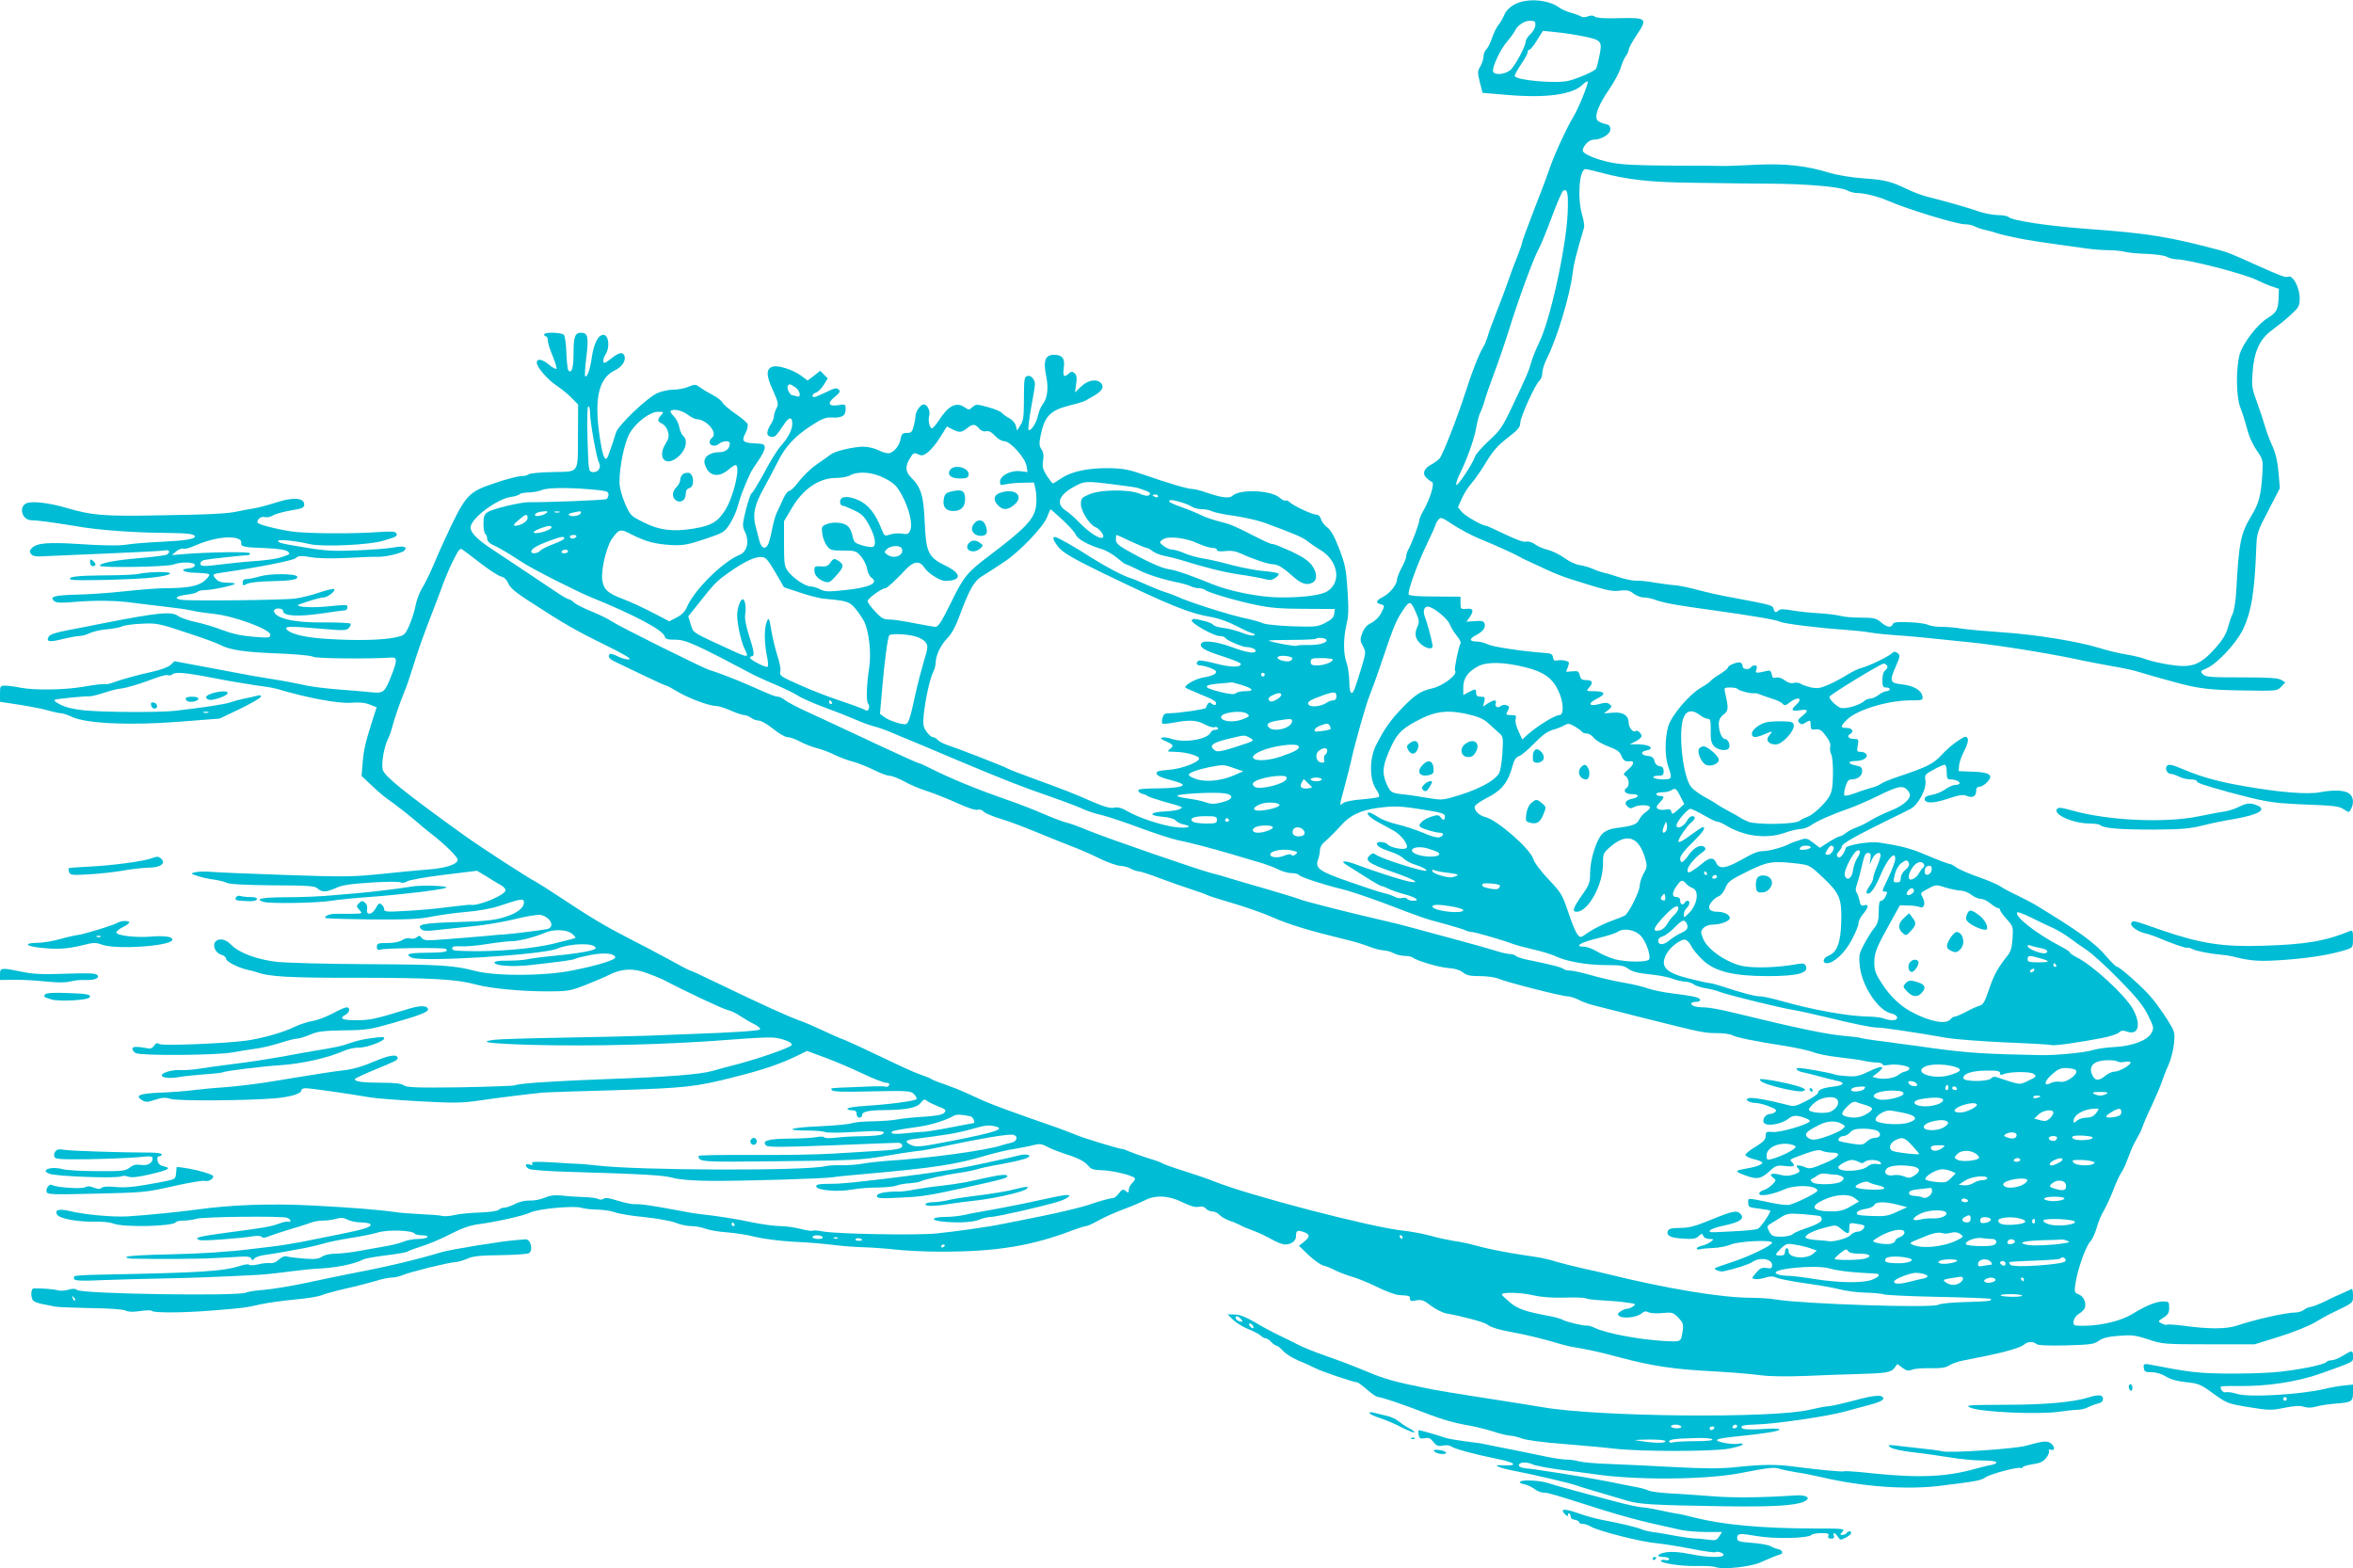 <?xml version="1.0" standalone="no"?>
<!DOCTYPE svg PUBLIC "-//W3C//DTD SVG 20010904//EN"
 "http://www.w3.org/TR/2001/REC-SVG-20010904/DTD/svg10.dtd">
<svg version="1.0" xmlns="http://www.w3.org/2000/svg"
 width="1280pt" height="853pt" viewBox="0 0 1280 853"
 preserveAspectRatio="xMidYMid meet">
<g transform="translate(0,853) scale(0.1,-0.1)"
fill="#00bcd4" stroke="none">
<path d="M8241 8507 c-28 -15 -48 -35 -57 -56 -7 -18 -22 -44 -33 -57 -11 -14
-27 -47 -36 -74 -9 -27 -23 -54 -31 -60 -7 -7 -14 -24 -14 -37 0 -14 -8 -38
-17 -54 -16 -26 -16 -34 -3 -86 l15 -58 130 -11 c214 -19 360 1 415 56 12 12
24 19 27 16 6 -6 -51 -148 -78 -191 -37 -62 -98 -193 -127 -275 -16 -47 -57
-156 -91 -242 -34 -87 -61 -162 -61 -168 0 -6 -13 -43 -29 -83 -16 -39 -38
-99 -49 -132 -11 -33 -39 -107 -62 -165 -23 -58 -45 -119 -49 -136 -5 -16 -15
-41 -24 -55 -20 -31 -61 -135 -96 -246 -45 -139 -122 -336 -140 -357 -9 -10
-28 -24 -43 -32 -41 -21 -53 -49 -29 -73 10 -10 24 -20 31 -23 16 -5 -10 -91
-46 -154 -13 -22 -24 -48 -24 -58 0 -16 -41 -124 -60 -158 -6 -10 -10 -25 -10
-33 0 -9 -11 -37 -25 -63 -14 -26 -25 -54 -25 -62 0 -28 -36 -75 -73 -95 -42
-22 -46 -34 -17 -42 24 -6 24 -9 1 -52 -10 -19 -33 -41 -52 -50 -23 -11 -38
-28 -48 -54 -13 -35 -13 -42 3 -72 17 -31 17 -34 -9 -121 -15 -49 -31 -99 -36
-111 -16 -42 -29 -24 -29 40 -1 34 -7 80 -15 102 -18 50 -18 133 0 209 11 45
12 87 5 187 -7 113 -13 140 -45 224 -26 68 -46 102 -66 117 -15 11 -30 31 -33
44 -4 14 -14 24 -24 24 -22 0 -122 46 -145 67 -9 9 -20 13 -23 10 -4 -4 -19 4
-35 17 -47 40 -218 46 -254 9 -17 -16 -59 -11 -144 18 -30 11 -64 19 -76 19
-25 0 -135 33 -270 80 -72 25 -107 32 -180 33 -113 2 -205 -17 -260 -54 -24
-16 -45 -29 -48 -29 -2 0 -17 19 -32 41 -22 35 -26 49 -21 82 5 28 2 47 -9 63
-12 19 -13 32 -4 76 22 105 52 135 156 162 78 20 76 19 127 49 50 28 64 50 47
71 -23 27 -71 20 -109 -16 l-34 -33 6 46 c5 35 3 49 -9 59 -13 11 -19 10 -33
-4 -25 -22 -31 -13 -25 35 7 49 -9 69 -53 69 -48 0 -60 -32 -43 -115 14 -69 7
-122 -20 -156 -10 -13 -21 -41 -25 -61 -7 -38 -40 -88 -51 -76 -3 3 3 57 14
119 12 62 21 120 21 129 0 27 -24 52 -43 44 -15 -5 -17 -22 -17 -123 0 -96 -3
-121 -19 -144 l-18 -29 -7 26 c-3 14 -19 32 -34 40 -16 8 -34 21 -41 29 -6 8
-41 23 -76 32 -62 17 -66 17 -84 1 -18 -17 -22 -17 -43 -2 -46 32 -90 9 -142
-73 -15 -22 -31 -41 -36 -41 -13 0 -23 44 -15 69 7 24 -10 61 -30 61 -18 0
-45 -39 -45 -65 0 -11 -5 -36 -10 -55 -8 -30 -14 -36 -37 -35 -23 0 -28 -5
-34 -33 -7 -37 -32 -68 -60 -77 -10 -3 -36 3 -58 15 -22 11 -59 20 -83 20 -54
0 -152 -23 -177 -41 -10 -8 -46 -33 -79 -56 -33 -23 -76 -65 -97 -93 -20 -27
-43 -50 -51 -50 -8 0 -24 -21 -35 -47 -12 -27 -27 -59 -34 -73 -7 -14 -18 -54
-25 -90 -7 -36 -17 -73 -22 -82 -15 -30 -37 -20 -47 20 -5 20 -15 57 -21 81
-17 65 -5 116 48 211 26 47 59 110 74 140 39 79 91 136 177 192 58 38 82 48
110 47 59 -4 81 8 81 43 0 30 -1 30 -39 24 -55 -8 -63 10 -20 45 27 22 32 30
21 40 -10 11 -23 8 -67 -14 -31 -15 -60 -27 -65 -27 -18 0 -11 18 10 25 10 3
29 22 41 41 l22 36 -21 20 -20 21 -34 -27 -35 -26 -33 25 c-43 32 -124 59
-154 51 -39 -10 -40 -46 -2 -128 30 -67 32 -77 20 -99 -7 -13 -13 -32 -14 -42
0 -10 -6 -28 -14 -40 -27 -43 -29 -65 -6 -72 23 -7 31 0 76 68 27 41 44 41 44
1 0 -32 -23 -76 -64 -122 -18 -20 -58 -85 -89 -144 -32 -58 -62 -108 -67 -110
-6 -2 -20 -42 -32 -90 -21 -85 -21 -89 -3 -127 22 -51 8 -104 -33 -120 -91
-37 -247 -192 -285 -283 -11 -25 -28 -43 -56 -57 l-40 -21 -96 50 c-53 27
-122 59 -153 70 -87 33 -108 52 -116 106 -7 54 23 180 53 223 39 54 45 56 108
23 75 -38 127 -52 215 -57 63 -3 87 1 181 32 104 35 108 38 138 84 17 27 37
72 44 101 13 47 26 83 64 168 6 14 27 47 46 74 19 26 35 58 35 70 0 19 -6 22
-52 24 -67 3 -76 12 -53 55 10 19 15 41 12 50 -3 8 -33 34 -66 56 -33 23 -65
50 -71 61 -6 11 -30 30 -53 41 -23 12 -53 30 -68 41 -24 18 -28 19 -64 4 -20
-9 -58 -16 -84 -16 -25 0 -64 -9 -86 -19 -58 -27 -212 -175 -224 -214 -10 -33
-27 -85 -42 -125 -14 -35 -25 -19 -38 50 -44 242 -21 369 75 414 38 18 60 53
51 78 -9 24 -30 19 -73 -15 -30 -24 -40 -28 -42 -16 -2 9 4 27 13 41 23 35 17
100 -10 104 -29 4 -55 -45 -66 -124 -9 -65 -26 -111 -36 -100 -3 3 0 50 7 106
13 106 8 130 -29 130 -33 0 -41 -22 -41 -111 0 -81 -10 -113 -28 -94 -4 4 -9
46 -11 93 -1 48 -8 93 -13 100 -12 14 -108 17 -108 2 0 -5 5 -10 10 -10 6 0
10 -10 10 -22 0 -13 12 -51 27 -86 14 -34 23 -65 20 -68 -3 -4 -23 7 -43 24
-35 29 -64 33 -64 9 0 -24 57 -90 104 -122 28 -19 67 -50 86 -70 l35 -36 -1
-157 c-1 -225 11 -206 -136 -210 -67 -1 -127 -7 -132 -12 -6 -6 -24 -10 -40
-10 -17 0 -80 -16 -141 -37 -151 -50 -161 -61 -278 -313 -14 -30 -42 -93 -61
-139 -20 -46 -47 -101 -60 -121 -13 -21 -29 -62 -35 -92 -5 -30 -21 -79 -34
-109 -24 -54 -26 -55 -78 -67 -68 -14 -209 -18 -364 -8 -122 7 -204 26 -225
52 -16 18 20 18 196 3 110 -10 128 -9 141 4 8 8 13 19 10 24 -3 4 -61 7 -129
7 -130 -2 -215 9 -260 32 -35 18 -37 44 -3 44 14 0 25 -6 25 -14 0 -27 78 -32
205 -14 66 10 126 18 133 18 6 0 12 7 12 15 0 17 4 17 -121 5 -88 -8 -176 0
-139 13 55 20 116 37 131 37 21 0 67 36 57 45 -3 4 -39 -4 -80 -18 -40 -14
-100 -29 -133 -33 -61 -9 -567 -14 -617 -7 -45 7 -32 20 27 28 30 3 57 11 60
16 4 5 23 9 43 9 38 1 150 24 160 34 3 3 -15 6 -40 6 -31 0 -50 6 -61 18 -25
27 -22 30 31 37 189 27 385 65 401 79 14 13 27 14 82 5 40 -7 114 -8 199 -4
74 4 148 7 164 6 42 -2 134 20 147 35 17 20 -7 26 -64 15 -28 -5 -117 -12
-197 -15 -119 -5 -168 -3 -270 14 -142 23 -162 28 -156 39 5 8 100 -2 171 -19
72 -16 321 -5 398 18 76 22 82 26 72 42 -5 9 -31 10 -89 6 -141 -11 -398 -9
-481 3 -89 14 -185 39 -185 49 1 20 20 34 40 29 13 -3 33 1 45 9 12 8 56 20
96 27 63 10 74 15 74 32 0 37 -59 42 -151 12 -43 -14 -97 -28 -119 -32 -22 -3
-61 -11 -87 -16 -61 -14 -147 -18 -458 -23 -272 -5 -343 1 -475 40 -102 30
-195 40 -224 25 -41 -22 -19 -91 29 -91 31 0 121 -12 260 -35 108 -19 310 -33
470 -34 126 -1 160 -6 160 -20 0 -13 -55 -22 -160 -27 -128 -7 -165 -10 -230
-19 -31 -4 -135 -2 -232 5 -183 12 -242 6 -268 -25 -10 -12 -10 -18 0 -30 10
-12 29 -14 89 -10 42 2 198 9 346 15 149 6 280 13 293 16 24 5 30 -10 10 -23
-7 -4 -74 -13 -148 -19 -135 -11 -224 -29 -216 -42 7 -12 368 -6 399 7 42 16
117 14 117 -3 0 -9 -12 -16 -33 -18 -57 -5 -29 -23 38 -24 36 -1 69 -4 73 -8
4 -5 -8 -20 -26 -36 -35 -29 -92 -40 -221 -40 -36 0 -133 -8 -216 -17 -82 -9
-201 -17 -263 -18 -116 -3 -145 -11 -117 -35 11 -9 37 -11 103 -5 115 10 234
9 324 -4 40 -5 118 -15 173 -21 55 -6 121 -15 146 -21 25 -6 81 -14 125 -19
108 -11 304 -84 304 -112 0 -18 -5 -19 -91 -12 -64 5 -115 16 -168 36 -41 16
-107 36 -146 44 -38 8 -82 23 -96 33 -35 26 -108 19 -399 -38 -63 -13 -155
-30 -204 -40 -59 -11 -93 -22 -100 -33 -18 -29 2 -33 72 -15 37 9 79 17 93 17
14 0 40 7 58 16 18 9 60 18 94 21 34 3 71 10 82 16 10 5 58 12 105 14 81 4 93
2 240 -47 85 -27 171 -59 190 -69 50 -27 132 -39 319 -46 93 -4 174 -11 185
-18 18 -10 314 -12 426 -4 31 2 31 -15 2 -91 -38 -98 -45 -105 -110 -98 -31 3
-111 10 -177 15 -66 5 -145 15 -175 21 -83 18 -127 26 -210 39 -41 6 -122 21
-180 32 -58 11 -156 29 -218 41 l-113 21 -22 -21 c-12 -11 -55 -27 -97 -36
-82 -18 -169 -42 -215 -59 -16 -7 -37 -10 -47 -9 -9 2 -58 -4 -110 -13 -106
-19 -268 -21 -347 -6 -29 6 -67 11 -82 11 -28 0 -29 -2 -29 -44 l0 -44 42 -6
c119 -18 178 -29 224 -42 28 -8 58 -14 66 -14 9 0 37 -9 62 -21 82 -36 319
-46 584 -25 l217 17 113 54 c61 30 112 59 112 66 0 7 -8 9 -22 4 -13 -4 -43
-10 -68 -15 -25 -5 -58 -14 -75 -20 -28 -11 -154 -30 -305 -47 -85 -9 -371 -8
-485 2 -61 6 -105 16 -135 31 -29 15 -40 24 -30 28 17 5 155 19 185 18 10 -1
46 8 80 19 33 11 74 22 90 23 32 3 105 25 193 58 29 11 58 18 66 15 7 -3 18
-1 23 4 15 15 68 11 223 -19 73 -15 224 -40 280 -47 25 -3 59 -10 75 -15 159
-47 324 -78 395 -73 45 4 77 0 102 -10 l37 -15 -21 -64 c-40 -126 -49 -164
-55 -236 l-6 -73 59 -56 c32 -30 70 -62 84 -71 33 -22 128 -97 160 -125 14
-13 48 -41 75 -62 71 -54 145 -127 145 -142 0 -24 -64 -46 -160 -53 -52 -4
-170 -15 -262 -25 -150 -15 -203 -16 -510 -5 -189 6 -371 14 -406 17 -35 3
-75 2 -90 -2 -27 -7 -27 -7 12 -20 21 -7 61 -17 90 -20 28 -4 60 -12 71 -18
13 -7 103 -12 248 -13 196 -1 230 -3 245 -18 24 -21 47 -20 101 4 32 15 80 22
190 29 80 5 152 6 160 1 9 -5 23 -2 35 5 12 8 102 24 201 36 l180 22 55 -33
c30 -19 65 -40 78 -47 12 -7 22 -19 22 -26 0 -26 -152 -89 -192 -79 -4 1 -56
-5 -115 -12 -59 -8 -163 -18 -230 -21 -106 -7 -123 -5 -123 7 0 9 -6 21 -14
27 -12 10 -18 7 -31 -18 -19 -38 -55 -43 -48 -8 3 14 -2 29 -12 37 -14 11 -18
11 -32 -3 -15 -15 -15 -18 2 -37 18 -20 18 -20 -36 -21 -30 -1 -70 0 -89 0
-34 1 -70 -13 -59 -23 3 -3 115 -6 249 -8 196 -1 261 2 325 15 44 9 130 21
190 26 69 6 138 18 185 34 116 39 130 41 130 18 0 -31 -38 -60 -109 -81 -51
-16 -105 -22 -255 -26 -190 -6 -222 -13 -193 -40 8 -8 32 -10 77 -4 36 4 121
13 190 20 69 6 177 24 241 40 64 16 127 26 140 23 55 -13 80 -66 36 -77 -27
-6 -203 -28 -232 -29 -11 0 -58 -4 -105 -9 -47 -4 -141 -12 -209 -17 -111 -9
-126 -8 -137 7 -10 13 -14 14 -27 3 -9 -7 -25 -10 -36 -6 -12 4 -30 0 -43 -9
-14 -10 -44 -16 -80 -16 -52 0 -58 -2 -58 -21 0 -15 5 -19 18 -15 28 9 349 12
358 4 15 -16 -7 -20 -105 -21 -99 -1 -119 -7 -83 -26 48 -26 711 14 792 48 75
31 210 33 210 3 0 -12 -86 -28 -230 -42 -63 -6 -128 -15 -145 -19 -16 -4 -63
-7 -102 -7 -48 1 -73 -3 -73 -10 0 -18 97 -25 195 -14 187 21 233 28 244 34 6
4 44 13 84 21 74 14 127 9 134 -12 5 -14 -98 -46 -237 -73 -149 -30 -411 -31
-525 -2 -120 31 -185 35 -600 37 -209 1 -423 7 -475 12 -110 12 -210 49 -253
94 -30 31 -67 38 -86 15 -17 -21 3 -62 33 -70 14 -3 26 -13 26 -22 0 -15 67
-49 118 -60 15 -3 34 -8 42 -11 71 -26 176 -33 555 -32 401 0 540 -8 645 -37
77 -21 243 -37 385 -37 114 0 125 2 211 35 50 20 109 45 130 56 68 34 131 36
207 7 37 -14 75 -29 84 -34 107 -57 325 -160 350 -165 18 -4 48 -18 68 -32 20
-13 54 -34 77 -45 22 -11 37 -24 32 -29 -8 -8 -146 -17 -374 -25 -41 -1 -145
-6 -230 -9 -85 -3 -299 -8 -475 -11 -176 -3 -339 -8 -362 -11 -99 -12 -37 -21
195 -28 332 -9 759 2 1083 28 101 8 204 14 229 12 52 -3 112 -26 107 -41 -4
-12 -161 -68 -287 -102 -52 -13 -117 -31 -145 -39 -67 -19 -244 -33 -570 -44
-295 -11 -487 -24 -503 -34 -6 -3 -140 -8 -298 -11 -239 -3 -291 -1 -308 11
-14 10 -50 14 -121 14 -100 0 -145 6 -145 19 0 4 46 26 102 49 122 50 134 56
131 68 -5 21 -49 13 -131 -22 -53 -23 -112 -41 -152 -45 -36 -4 -96 -13 -135
-19 -38 -6 -95 -15 -125 -20 -30 -5 -82 -14 -115 -19 -93 -16 -223 -32 -300
-37 -38 -2 -106 -9 -150 -14 -44 -6 -127 -12 -184 -14 -112 -5 -138 -15 -100
-40 22 -13 29 -13 72 1 39 13 56 14 85 5 39 -12 404 -10 567 3 87 8 145 25
145 45 0 6 10 10 23 10 21 1 249 -32 352 -50 28 -5 147 -14 266 -21 188 -10
230 -10 325 4 102 15 265 35 344 43 19 2 193 8 385 13 394 12 448 18 660 72
156 39 252 72 342 116 l53 26 103 -38 c56 -21 147 -60 203 -87 56 -26 111 -48
123 -48 14 0 21 -5 18 -12 -2 -7 -10 -12 -17 -10 -17 4 -41 4 -175 -2 -136 -5
-128 -4 -119 -17 5 -8 67 -10 217 -6 197 4 211 3 229 -15 10 -10 16 -22 14
-27 -6 -10 -148 -29 -278 -37 -54 -3 -98 -10 -98 -15 0 -5 11 -9 25 -9 18 0
25 -5 25 -20 0 -11 7 -20 15 -20 8 0 15 6 15 14 0 18 31 26 115 27 126 1 181
12 203 39 17 21 22 22 35 11 9 -7 36 -20 61 -30 40 -15 44 -19 34 -33 -10 -12
-38 -18 -113 -23 -55 -3 -120 -10 -145 -15 -25 -5 -84 -9 -132 -10 -48 0 -99
-5 -113 -10 -15 -6 -94 -13 -176 -17 -157 -6 -206 -23 -68 -23 44 0 88 -4 97
-8 9 -5 80 -5 156 0 142 9 184 6 156 -12 -8 -6 -55 -10 -105 -11 -49 0 -116
-4 -148 -8 -33 -4 -61 -3 -64 2 -3 5 -22 5 -42 1 -20 -4 -86 -8 -148 -8 -116
-1 -151 -12 -125 -38 9 -9 86 -9 345 1 182 7 345 14 362 14 20 2 30 -3 33 -14
3 -19 -30 -25 -168 -32 -41 -3 -138 -8 -215 -13 -77 -5 -272 -8 -433 -7 -160
1 -292 -1 -292 -5 1 -34 10 -34 446 -29 383 4 442 7 554 26 69 12 145 24 170
27 25 2 65 8 90 13 289 61 434 85 455 77 25 -9 17 -35 -12 -42 -16 -3 -39 -10
-53 -14 -79 -28 -404 -72 -625 -85 -38 -3 -97 -9 -130 -15 -33 -6 -87 -10
-120 -9 -33 1 -71 -1 -85 -5 -105 -26 -1013 -24 -1245 4 -38 4 -77 8 -85 8 -8
0 -73 3 -144 8 -103 6 -128 5 -121 -5 5 -10 2 -11 -14 -6 -26 8 -28 -10 -3
-24 9 -5 96 -12 192 -15 437 -13 537 -19 589 -33 36 -10 105 -16 210 -17 173
-1 621 12 662 20 14 3 99 11 190 19 360 32 479 50 643 99 48 14 118 31 155 36
36 6 83 15 104 21 31 8 44 7 75 -10 20 -11 62 -27 92 -37 74 -23 112 -42 132
-68 13 -16 28 -21 70 -22 55 -1 164 -26 180 -42 5 -5 0 -16 -12 -27 -11 -10
-20 -27 -20 -38 0 -17 -2 -18 -16 -6 -14 11 -19 10 -36 -11 -11 -14 -23 -25
-27 -26 -22 -2 -85 -19 -141 -39 -36 -12 -146 -39 -245 -59 -99 -20 -202 -41
-230 -46 -72 -15 -246 -39 -350 -50 -106 -11 -548 -3 -618 11 -27 5 -52 7 -57
4 -5 -3 -34 2 -66 10 -32 8 -82 15 -110 15 -28 0 -96 9 -150 20 -93 20 -205
37 -284 45 -19 2 -71 10 -115 19 -154 29 -210 37 -240 35 -16 -1 -59 8 -94 19
-46 15 -69 18 -77 11 -8 -6 -20 -7 -31 -1 -10 5 -45 9 -78 10 -33 1 -85 4
-116 8 -41 4 -66 1 -95 -11 -21 -10 -58 -17 -81 -16 -25 1 -58 -6 -82 -19 -22
-11 -48 -20 -59 -20 -10 0 -23 -5 -30 -12 -6 -6 -49 -12 -99 -14 -48 -1 -110
-7 -136 -13 -26 -6 -58 -9 -70 -6 -13 4 -66 8 -118 10 -52 3 -110 7 -129 10
-96 14 -247 26 -459 37 -233 12 -442 4 -631 -22 -86 -12 -276 -31 -373 -37
-81 -5 -239 9 -318 29 -58 14 -84 6 -68 -20 14 -22 115 -40 209 -38 36 1 79
-3 96 -10 54 -22 325 -16 340 7 3 5 22 9 42 9 20 0 52 4 71 10 39 11 468 16
494 5 9 -4 17 -11 17 -17 0 -5 -4 -7 -9 -4 -5 3 -28 -1 -52 -10 -46 -17 -80
-23 -302 -52 -140 -19 -164 -26 -132 -38 15 -6 211 8 302 22 17 2 34 0 38 -5
4 -7 17 -5 38 4 18 7 73 25 122 40 50 14 100 31 113 36 13 5 40 9 60 9 20 0
52 4 71 10 25 7 40 6 62 -5 15 -8 48 -15 73 -15 25 0 48 -5 51 -10 9 -14 -34
-28 -170 -55 -66 -13 -158 -32 -205 -41 -47 -9 -121 -21 -165 -26 -44 -5 -93
-11 -110 -13 -117 -15 -270 -25 -454 -29 -117 -2 -217 -8 -222 -13 -5 -5 7 -9
29 -10 129 -3 362 -2 447 3 55 3 122 6 148 8 34 2 51 -2 54 -11 4 -11 7 -11
17 1 6 7 31 16 56 19 25 3 72 11 105 17 33 6 85 16 115 21 30 6 75 17 100 24
25 8 90 21 145 30 55 8 124 22 153 31 56 16 187 11 198 -7 3 -5 21 -9 40 -9
21 0 33 -4 29 -10 -3 -5 -26 -10 -51 -10 -25 0 -61 -7 -80 -15 -20 -8 -62 -19
-93 -24 -31 -6 -94 -17 -141 -25 -47 -9 -108 -16 -135 -16 -30 0 -60 -7 -73
-16 -18 -13 -39 -15 -95 -11 -40 3 -81 8 -92 11 -14 5 -29 0 -44 -13 -24 -21
-34 -24 -62 -22 -9 1 -35 -2 -58 -8 -22 -5 -43 -5 -46 -1 -3 4 -24 2 -47 -6
-99 -30 -198 -37 -755 -48 -79 -1 -146 -5 -149 -9 -3 -3 -3 -11 1 -17 5 -7 50
-9 148 -4 78 3 225 7 327 9 159 3 327 9 525 20 28 1 104 9 170 18 66 8 129 15
140 15 101 3 212 24 262 51 10 5 65 15 123 22 58 7 110 16 116 20 6 5 42 18
80 30 38 12 108 41 155 66 60 31 106 47 150 53 98 13 251 47 284 64 41 20 233
38 276 26 19 -6 59 -10 89 -10 30 -1 73 -7 95 -15 22 -8 94 -20 160 -26 66 -7
142 -20 168 -30 26 -11 65 -19 87 -19 22 0 57 -6 77 -14 21 -8 74 -17 118 -20
44 -3 114 -14 155 -25 42 -10 132 -22 205 -26 72 -3 168 -11 215 -17 47 -6
121 -12 165 -13 44 -1 125 -7 180 -13 55 -6 161 -11 235 -11 308 -1 501 30
735 120 28 10 56 19 63 19 7 0 36 13 65 29 28 17 88 43 132 60 44 16 98 39
120 50 59 32 132 28 207 -9 43 -21 70 -29 88 -25 18 4 31 1 40 -10 7 -8 22
-15 35 -15 12 0 30 -9 40 -20 9 -10 34 -24 54 -31 20 -6 45 -17 56 -23 11 -7
43 -20 70 -30 28 -10 73 -31 101 -47 28 -16 61 -29 73 -29 35 0 61 19 61 44 0
32 7 36 41 24 36 -12 37 -26 2 -54 l-27 -21 54 -52 c30 -28 66 -53 80 -56 14
-3 41 -14 60 -24 19 -10 60 -26 91 -35 31 -9 94 -34 140 -57 46 -23 100 -43
119 -44 58 -4 60 -4 60 -20 0 -13 7 -15 34 -9 29 5 42 1 80 -29 25 -19 63 -38
83 -42 91 -16 209 -48 223 -60 19 -16 67 -30 150 -45 60 -10 171 -38 247 -61
17 -5 44 -12 60 -15 97 -16 142 -26 263 -58 175 -47 295 -65 510 -76 96 -5
211 -15 255 -21 51 -7 141 -8 250 -4 94 4 217 9 275 10 158 4 189 9 206 34
l15 21 28 -21 c22 -16 32 -18 53 -10 15 6 60 9 100 8 54 -1 81 2 99 14 13 9
49 22 79 28 30 6 87 17 125 25 109 22 188 46 205 61 20 18 52 19 67 4 8 -8 60
-10 161 -8 133 4 154 6 179 25 20 15 50 23 108 27 70 6 90 4 160 -19 78 -26
87 -27 330 -27 l250 0 135 42 c74 23 160 58 191 76 31 19 76 44 100 55 114 55
109 51 109 93 0 21 -3 37 -7 35 -5 -2 -26 -12 -48 -22 -22 -9 -68 -30 -101
-47 -34 -16 -68 -29 -76 -29 -8 0 -23 -7 -34 -15 -10 -8 -31 -15 -46 -15 -52
0 -221 -38 -318 -71 -60 -20 -156 -20 -300 0 -41 5 -78 7 -82 5 -4 -3 -17 0
-29 7 -22 11 -21 11 10 31 25 16 31 27 31 54 0 32 -2 34 -34 34 -36 0 -93 -23
-161 -65 -75 -47 -207 -74 -312 -66 -25 2 -14 46 16 64 16 9 31 25 33 35 8 28
-9 61 -35 71 -23 9 -24 12 -16 63 12 76 55 198 80 224 11 12 26 45 34 73 7 28
25 72 40 96 14 25 37 75 51 111 13 36 32 77 42 92 9 14 23 41 29 59 7 18 19
48 26 66 6 17 22 48 33 67 12 19 25 46 29 60 4 14 26 66 50 115 23 50 48 108
55 130 7 22 23 63 36 91 13 28 26 80 30 115 6 63 5 66 -34 129 -23 36 -60 89
-84 118 -45 55 -175 171 -192 173 -6 0 -31 25 -56 54 -63 75 -148 137 -390
284 -19 11 -64 34 -98 51 -35 16 -76 38 -90 48 -15 10 -70 34 -122 52 -52 18
-106 42 -119 52 -13 10 -29 18 -35 18 -6 0 -60 20 -119 45 -95 41 -143 53
-269 72 -49 7 -178 -15 -178 -31 0 -6 -7 -22 -16 -35 -12 -16 -19 -20 -27 -12
-7 7 -6 16 6 29 9 10 17 23 17 28 0 15 77 58 275 155 33 16 76 37 95 47 45 22
92 111 84 158 -5 28 -2 32 44 57 27 15 55 27 61 27 6 0 11 -17 11 -40 0 -33 3
-40 19 -40 26 0 51 -10 51 -21 0 -5 -10 -9 -23 -9 -13 0 -38 -11 -55 -24 -18
-13 -50 -26 -72 -30 -26 -4 -40 -12 -40 -21 0 -27 45 -27 126 0 61 20 83 24
101 16 31 -14 53 -4 53 25 0 17 6 24 18 24 10 0 29 11 42 25 36 38 15 54 -78
57 l-77 3 2 30 c1 17 14 53 29 82 17 34 23 57 17 67 -7 13 -15 11 -52 -14 -25
-16 -65 -50 -89 -77 -46 -49 -77 -65 -242 -120 -41 -14 -82 -31 -90 -38 -8 -7
-33 -17 -55 -22 -22 -6 -61 -19 -87 -29 -26 -10 -50 -15 -54 -11 -4 4 -2 25 5
47 9 30 17 40 32 40 34 0 59 19 59 45 0 20 -6 25 -35 31 -43 8 -46 24 -4 24
40 0 70 16 63 35 -4 8 -17 15 -31 15 -22 0 -23 3 -17 35 6 33 4 35 -19 35 -32
0 -43 16 -21 28 22 12 9 32 -20 32 -36 0 -36 8 1 45 53 53 222 105 346 105 64
0 68 1 65 21 -5 34 -48 59 -111 66 -67 7 -70 16 -32 103 22 50 22 56 8 67 -14
10 -20 10 -34 -3 -22 -19 -124 -68 -164 -78 -16 -4 -50 -20 -75 -36 -25 -16
-70 -40 -101 -54 -49 -21 -62 -23 -100 -15 -24 6 -49 15 -55 20 -7 5 -23 7
-36 4 -16 -4 -32 1 -49 14 -16 12 -34 18 -47 15 -16 -5 -21 -1 -24 18 -2 13
-9 22 -18 20 -71 -16 -73 -16 -65 7 4 15 2 21 -9 21 -8 0 -18 -4 -21 -10 -9
-15 -45 -12 -45 4 0 8 -5 18 -11 21 -12 8 -69 -14 -69 -26 0 -5 -19 -21 -42
-35 -24 -14 -48 -32 -53 -39 -6 -7 -29 -23 -52 -36 -65 -38 -159 -149 -178
-210 -19 -67 -19 -164 0 -219 23 -65 21 -70 -29 -70 -25 0 -48 5 -51 10 -4 6
7 10 24 10 26 0 31 4 31 24 0 18 -6 26 -22 28 -14 2 -24 12 -28 28 -4 19 -13
26 -39 28 -36 4 -38 25 -3 30 12 2 22 7 22 12 0 12 -27 20 -73 21 l-42 0 33
16 c17 9 32 22 32 29 0 15 -25 36 -33 27 -11 -11 -37 19 -37 43 0 42 -31 62
-86 57 l-49 -4 23 18 c21 17 22 21 8 32 -11 9 -24 10 -52 2 -60 -17 -72 1 -17
28 53 26 46 41 -21 41 -37 0 -38 1 -23 18 25 28 21 42 -13 42 -24 0 -31 5 -36
26 -6 23 -11 25 -40 22 -19 -2 -34 -3 -34 -2 0 2 4 14 10 28 8 23 7 26 -15 32
-14 3 -34 4 -45 1 -14 -3 -20 1 -22 17 -2 17 -11 22 -43 24 -117 8 -284 33
-310 46 -17 9 -45 16 -62 16 -41 0 -42 15 -5 34 38 20 55 41 48 63 -5 15 -14
17 -52 14 l-47 -3 17 23 c25 37 21 51 -16 47 -32 -3 -33 -1 -33 32 l0 34 -139
1 c-97 0 -141 4 -143 12 -6 18 45 160 98 271 27 56 49 105 49 110 0 4 7 15 14
24 12 17 18 15 81 -27 38 -24 102 -59 144 -76 84 -34 198 -86 221 -100 8 -5
26 -14 40 -20 14 -6 57 -26 95 -44 39 -19 99 -43 135 -54 202 -64 225 -70 272
-64 38 4 52 2 74 -16 15 -11 39 -21 55 -21 16 0 46 -6 66 -14 47 -17 116 -29
313 -56 207 -29 341 -51 362 -62 22 -11 217 -35 343 -43 55 -4 123 -11 150
-16 28 -5 86 -11 130 -14 81 -5 184 -15 420 -40 152 -16 402 -56 565 -90 63
-14 156 -31 205 -40 50 -8 110 -21 135 -29 25 -7 63 -19 85 -25 22 -6 63 -17
90 -25 150 -42 202 -49 391 -52 190 -3 191 -3 213 20 l23 24 -24 14 c-17 10
-73 13 -215 13 -167 0 -195 2 -209 17 -16 15 -15 18 19 32 55 23 159 133 196
207 48 98 66 206 75 454 3 76 7 86 66 199 l62 120 -7 85 c-5 58 -15 103 -32
141 -14 30 -34 82 -43 115 -10 33 -30 94 -45 135 -25 67 -27 83 -21 158 8 111
40 178 104 225 26 19 71 55 100 81 48 44 52 51 52 93 0 57 -36 126 -61 118
-17 -6 -33 0 -179 65 -128 58 -151 67 -195 79 -279 74 -391 92 -723 116 -214
16 -406 45 -425 64 -6 6 -34 11 -61 11 -28 1 -76 10 -106 21 -50 18 -166 51
-280 80 -25 6 -73 24 -107 41 -90 42 -115 49 -239 58 -61 4 -141 18 -179 29
-128 40 -243 52 -398 45 -78 -4 -155 -7 -172 -7 -16 1 -146 2 -287 2 -195 1
-276 5 -335 17 -80 16 -153 47 -153 65 0 24 34 59 57 59 44 0 93 30 93 56 0
19 -7 26 -30 30 -16 4 -34 12 -40 19 -18 22 5 84 61 165 28 41 58 95 65 120 7
25 20 54 28 65 9 11 16 27 16 35 0 8 20 45 45 82 59 88 53 93 -102 89 -72 -2
-119 1 -127 8 -9 8 -22 8 -38 2 -15 -6 -30 -6 -39 0 -8 5 -32 14 -54 20 -22 6
-52 19 -66 30 -60 42 -173 50 -238 16z m111 -116 c-1 -13 -13 -34 -27 -47 -14
-13 -25 -30 -25 -38 0 -27 -61 -140 -85 -158 -33 -25 -88 -28 -93 -6 -5 25 42
124 79 165 17 20 35 45 41 57 13 30 57 57 88 53 20 -1 24 -7 22 -26z m258 -58
c102 -20 107 -27 91 -105 -7 -35 -15 -66 -18 -71 -9 -15 -99 -54 -152 -67 -69
-16 -291 4 -291 27 0 7 16 36 35 64 19 28 35 57 35 65 0 8 5 14 10 14 6 0 24
23 41 51 l32 51 71 -7 c39 -4 105 -13 146 -22z m106 -744 c134 -36 260 -50
474 -53 113 -2 214 -3 225 -3 11 -1 103 -1 205 -2 208 -1 391 -17 429 -37 14
-8 38 -14 53 -14 38 0 115 -19 163 -40 107 -47 378 -130 424 -130 18 0 42 -5
54 -12 12 -6 38 -15 57 -19 19 -4 49 -12 65 -18 17 -6 64 -17 105 -25 67 -14
135 -24 375 -57 39 -6 95 -10 125 -10 30 0 71 -4 90 -9 19 -5 72 -10 118 -11
46 -2 95 -8 109 -16 14 -7 35 -13 47 -13 67 0 374 -79 444 -114 26 -13 63 -29
83 -35 l36 -12 -2 -54 c-3 -60 -11 -75 -59 -105 -55 -33 -134 -136 -152 -196
-21 -73 -20 -226 1 -285 17 -45 24 -68 47 -149 7 -25 28 -67 46 -93 32 -46 33
-50 29 -125 -8 -120 -19 -162 -61 -230 -57 -95 -67 -143 -81 -406 -3 -55 -12
-110 -20 -126 -8 -15 -19 -49 -26 -75 -9 -34 -28 -66 -66 -109 -86 -96 -131
-112 -257 -91 -45 7 -99 20 -121 28 -22 9 -71 21 -110 27 -38 6 -104 22 -145
35 -112 35 -345 73 -525 85 -88 6 -188 15 -221 20 -34 6 -85 10 -113 10 -29 0
-62 5 -73 11 -12 6 -59 13 -104 14 -64 3 -84 0 -88 -11 -8 -21 -31 -17 -64 11
-26 22 -39 25 -108 25 -44 0 -95 4 -114 10 -19 5 -71 11 -115 14 -44 2 -109 9
-144 15 -45 8 -67 9 -75 1 -15 -15 -23 -12 -28 8 -5 20 -11 21 -228 62 -58 10
-141 29 -185 41 -44 12 -98 23 -120 25 -22 1 -71 8 -110 14 -38 7 -84 12 -102
11 -18 -1 -58 7 -90 17 -32 11 -71 23 -87 26 -17 4 -46 14 -65 23 -20 8 -51
17 -69 19 -18 2 -55 19 -81 38 -26 19 -67 39 -91 45 -24 5 -55 19 -70 30 -17
12 -36 18 -49 14 -13 -3 -55 12 -115 41 -52 25 -98 46 -102 46 -21 0 -115 54
-132 75 l-21 26 21 47 c11 26 35 63 52 82 18 20 54 72 80 115 37 62 64 92 117
133 56 43 69 58 69 81 0 32 82 212 105 231 8 7 15 26 15 42 0 16 11 50 24 76
57 114 126 343 141 467 6 51 17 94 62 247 3 9 -2 41 -11 71 -26 91 -15 247 19
247 6 0 47 -9 91 -21z m-188 -216 c-8 -188 -95 -586 -156 -708 -16 -33 -35
-80 -42 -105 -14 -49 -22 -69 -105 -244 -50 -106 -64 -127 -125 -183 -38 -35
-72 -74 -76 -86 -12 -39 -99 -170 -102 -154 -2 9 6 33 17 55 39 77 79 188 91
253 6 35 16 73 22 84 6 11 17 40 24 65 7 25 30 92 52 150 22 58 59 166 82 240
50 161 135 393 160 435 10 17 41 93 70 170 28 77 57 143 63 147 24 14 29 -13
25 -119z m-4203 -949 c28 -18 36 -60 9 -50 -9 3 -20 6 -24 6 -13 0 -32 39 -25
50 8 13 12 13 40 -6z m-1115 -141 c0 -50 35 -246 49 -271 14 -26 -7 -55 -37
-50 -20 3 -21 8 -26 181 -3 108 -1 177 4 177 6 0 10 -17 10 -37z m530 -8 c19
-14 40 -25 47 -25 55 0 120 -74 87 -101 -8 -6 -14 -17 -14 -24 0 -20 31 -27
50 -10 19 17 60 20 60 4 0 -31 -22 -49 -59 -49 -51 0 -86 -28 -78 -61 17 -67
71 -82 127 -36 17 15 36 27 41 27 30 0 -10 -175 -58 -248 -41 -63 -75 -82
-172 -98 -112 -18 -187 -8 -271 35 -70 35 -72 38 -101 104 -18 44 -29 86 -29
115 0 86 27 215 55 264 33 59 110 118 155 118 31 0 32 -1 17 -18 -23 -25 -21
-35 5 -47 12 -6 27 -24 31 -42 8 -25 5 -38 -12 -66 -51 -83 6 -133 76 -65 36
35 45 86 19 107 -8 7 -17 28 -21 47 -3 20 -17 47 -30 60 -12 12 -20 25 -17 28
13 14 61 4 92 -19z m1586 -76 c11 -13 26 -18 38 -15 14 4 29 -4 48 -24 15 -17
37 -30 51 -30 32 0 113 -89 121 -134 l6 -34 -42 5 c-52 5 -108 -25 -108 -58 0
-18 4 -20 28 -14 15 4 56 8 92 9 l65 1 9 -42 c5 -23 5 -62 2 -87 -11 -71 -56
-119 -256 -270 -119 -90 -138 -113 -206 -253 -49 -100 -70 -133 -84 -133 -10
0 -62 9 -117 20 -54 11 -115 20 -135 20 -31 0 -44 7 -77 43 -22 23 -41 49 -41
57 0 14 76 70 96 70 9 0 54 41 112 103 42 44 74 48 99 11 21 -33 86 -74 115
-74 91 1 91 39 1 83 -94 45 -106 72 -113 242 -6 140 -20 184 -75 239 -30 30
-32 60 -5 103 18 30 22 32 44 22 21 -10 29 -8 55 12 17 13 47 50 66 81 l36 58
29 -15 c38 -19 50 -19 80 5 32 25 43 25 66 -1z m-511 -272 c51 -27 64 -41 92
-92 40 -75 59 -158 44 -191 -8 -19 -15 -22 -45 -17 -19 3 -48 1 -65 -5 -29
-10 -30 -9 -46 31 -34 86 -73 133 -127 157 -58 25 -98 21 -98 -10 0 -11 5 -20
11 -20 5 0 34 -11 63 -25 45 -21 58 -34 85 -84 32 -61 40 -108 19 -116 -7 -3
-33 1 -58 8 -37 11 -45 18 -50 42 -12 55 -27 73 -70 80 -26 4 -53 2 -72 -6
-28 -11 -30 -15 -25 -52 3 -22 14 -52 25 -66 18 -24 26 -26 89 -26 66 0 71 -2
97 -32 15 -18 30 -48 33 -68 3 -20 14 -41 24 -48 41 -29 -10 -53 -143 -67 -92
-10 -110 -9 -137 4 -16 9 -40 16 -53 16 -28 1 -94 45 -122 83 -19 25 -21 42
-21 150 l0 122 43 72 c61 104 148 163 240 163 28 0 62 6 76 14 48 25 125 18
191 -17z m1242 -32 c67 -8 128 -17 135 -20 66 -23 71 -26 60 -37 -8 -8 -23 -6
-54 7 -61 24 -215 22 -275 -5 -39 -17 -43 -22 -43 -53 0 -37 48 -113 78 -124
24 -10 52 -46 42 -56 -13 -14 -71 22 -125 77 -27 28 -62 59 -77 68 -54 35 -40
82 37 126 63 36 68 36 222 17z m-2804 -31 c47 -5 57 -9 57 -24 0 -11 -5 -22
-11 -25 -8 -6 -323 -18 -424 -17 -44 0 -196 -36 -222 -54 -19 -12 -23 -24 -23
-64 0 -27 5 -52 10 -55 6 -3 10 -15 10 -25 0 -12 12 -26 33 -35 36 -17 79 -42
152 -90 60 -40 297 -160 380 -194 238 -97 389 -177 401 -213 4 -15 16 -18 60
-18 55 0 116 -28 429 -194 17 -8 68 -32 115 -51 46 -20 100 -46 120 -59 19
-13 87 -43 150 -66 63 -23 138 -53 165 -65 28 -13 70 -28 95 -35 25 -6 70 -22
100 -35 30 -13 82 -35 115 -48 33 -14 137 -57 230 -97 262 -110 357 -148 520
-204 83 -29 164 -60 181 -69 17 -8 60 -23 97 -31 36 -9 130 -40 209 -70 79
-29 170 -59 203 -66 71 -14 196 -47 320 -84 50 -15 113 -34 142 -42 28 -9 69
-24 89 -35 21 -10 53 -19 71 -19 17 0 34 -4 38 -9 7 -12 139 -55 228 -76 37
-8 138 -42 225 -74 233 -89 229 -87 337 -116 55 -15 108 -31 117 -36 10 -5 25
-9 34 -9 17 0 166 -43 224 -65 19 -7 71 -21 115 -31 44 -10 97 -26 117 -36 58
-28 170 -48 274 -48 81 0 99 -3 123 -21 21 -15 52 -23 112 -29 46 -4 102 -15
124 -23 22 -9 54 -16 70 -17 17 0 38 -7 49 -15 10 -8 39 -17 65 -21 25 -4 60
-13 77 -20 36 -15 336 -89 404 -99 25 -4 97 -20 160 -35 181 -44 263 -60 295
-60 29 0 204 -26 375 -56 47 -8 193 -19 324 -25 131 -5 243 -12 247 -14 8 -6
156 15 278 39 40 8 80 21 88 29 12 12 22 13 44 5 64 -22 78 41 30 126 -45 76
-212 230 -298 275 -24 12 -43 25 -43 29 0 4 -21 19 -47 32 -135 70 -259 167
-239 187 3 3 38 -10 78 -30 40 -20 93 -45 118 -56 25 -12 63 -35 85 -51 22
-17 65 -47 95 -67 30 -20 111 -93 178 -162 96 -98 131 -141 157 -194 33 -67
33 -69 17 -99 -23 -39 -104 -69 -201 -74 -41 -2 -90 -9 -110 -15 -48 -15 -200
-30 -286 -29 -303 6 -392 11 -600 39 -38 6 -90 13 -115 16 -25 3 -58 8 -75 10
-16 3 -64 9 -105 14 -41 5 -82 12 -90 15 -8 3 -44 7 -80 10 -98 8 -254 40
-606 126 -67 17 -140 30 -162 30 -45 0 -72 8 -72 21 0 5 12 9 26 9 16 0 24 5
22 12 -5 13 -33 19 -173 37 -38 5 -88 16 -111 24 -23 9 -83 23 -135 32 -51 9
-131 27 -177 41 -47 13 -96 24 -111 24 -15 0 -31 4 -36 9 -9 9 -69 24 -205 52
-24 5 -49 14 -54 19 -6 6 -20 10 -31 10 -12 0 -41 6 -66 14 -24 8 -129 38
-234 66 -104 28 -212 57 -240 65 -27 8 -102 27 -165 41 -166 38 -411 100 -440
112 -14 6 -97 31 -185 57 -88 25 -180 52 -205 60 -25 8 -63 19 -85 24 -58 13
-576 192 -675 233 -47 20 -100 39 -118 43 -18 4 -74 25 -125 47 -50 22 -135
55 -187 73 -179 62 -322 121 -436 179 -29 14 -55 26 -60 26 -4 0 -100 43 -213
96 -284 133 -325 152 -410 191 -41 19 -85 43 -99 53 -13 11 -31 20 -39 20 -15
0 -29 5 -153 60 -69 31 -179 73 -220 85 -37 11 -487 235 -529 263 -20 14 -70
38 -111 55 -41 16 -84 38 -96 48 -11 11 -25 19 -30 19 -6 0 -35 17 -66 38 -68
46 -235 157 -345 230 -87 57 -123 93 -123 123 0 48 144 156 221 166 22 3 42
10 45 14 3 5 24 9 47 10 23 0 58 6 77 14 35 14 171 13 303 -1z m3047 -34 c0
-5 -7 -7 -15 -4 -8 4 -15 8 -15 10 0 2 7 4 15 4 8 0 15 -4 15 -10z m124 -32
c22 -6 50 -18 61 -25 11 -7 34 -13 53 -13 18 0 43 -5 54 -11 12 -6 66 -18 121
-25 55 -8 130 -25 166 -38 160 -59 206 -78 232 -99 15 -12 48 -35 74 -50 94
-59 113 -172 38 -222 -34 -23 -132 -36 -263 -35 -107 1 -270 33 -365 72 -119
49 -201 77 -239 82 -38 5 -129 47 -233 107 -41 23 -53 36 -53 55 0 13 2 24 4
24 2 0 37 -16 77 -35 41 -19 79 -35 85 -35 6 0 22 -8 35 -19 13 -10 42 -21 64
-25 22 -4 60 -14 85 -21 138 -43 226 -65 320 -80 58 -8 121 -20 140 -25 26 -7
40 -6 57 6 13 8 21 19 19 23 -3 4 -38 11 -78 14 -40 3 -118 18 -173 32 -55 15
-127 32 -160 37 -33 5 -79 18 -103 29 -23 10 -53 19 -65 19 -12 0 -33 9 -47
20 -25 20 -25 20 -5 35 27 21 125 10 191 -21 28 -13 63 -24 77 -24 15 0 27 -5
27 -11 0 -8 15 -10 44 -7 32 4 57 0 88 -14 68 -31 149 -58 175 -58 25 0 56
-20 115 -73 38 -33 69 -42 97 -27 29 15 27 56 -5 98 -18 23 -53 46 -111 73
-47 21 -91 39 -98 39 -13 0 -37 11 -110 48 -96 50 -129 63 -181 75 -33 8 -77
23 -99 34 -22 11 -70 31 -107 44 -38 13 -68 27 -68 31 0 11 16 10 64 -4z
m-645 -95 c35 -32 67 -68 72 -80 9 -25 68 -58 139 -79 25 -7 64 -29 87 -49 23
-19 44 -35 48 -35 4 0 33 -13 65 -29 54 -28 135 -53 228 -72 23 -5 51 -13 61
-19 11 -5 30 -10 43 -10 13 0 28 -4 33 -9 16 -14 164 -58 274 -81 80 -17 140
-22 268 -22 l164 -1 -3 -26 c-2 -19 -15 -32 -48 -49 -42 -22 -53 -23 -181 -19
-75 3 -146 10 -157 16 -12 6 -61 20 -109 30 -86 19 -299 87 -358 115 -16 7
-48 19 -70 26 -22 7 -67 25 -100 40 -33 15 -71 31 -85 35 -40 12 -133 61 -214
112 -83 54 -175 106 -193 111 -23 6 -13 -22 20 -60 24 -27 82 -60 227 -131
385 -186 477 -223 611 -246 31 -6 85 -25 120 -44 35 -18 75 -37 89 -41 19 -6
21 -9 8 -13 -9 -2 -38 5 -65 16 -26 10 -70 22 -97 25 -28 3 -53 11 -56 17 -4
6 -25 15 -46 20 -57 15 -66 15 -71 4 -5 -15 120 -85 151 -85 14 0 28 -4 31
-10 8 -13 93 -50 115 -50 25 0 50 -10 50 -21 0 -17 -49 -9 -130 21 -82 30
-153 39 -165 20 -13 -21 17 -39 115 -70 55 -18 100 -36 100 -41 0 -21 -56 -20
-135 1 -46 12 -88 19 -94 16 -18 -11 -13 -26 9 -26 11 0 37 -7 57 -15 29 -12
33 -18 24 -29 -7 -8 -35 -17 -62 -21 -45 -6 -113 -46 -99 -57 3 -2 37 -17 75
-33 80 -32 97 -43 89 -57 -3 -5 -12 -4 -21 3 -12 10 -16 10 -24 -2 -5 -8 -9
-17 -9 -20 0 -7 -150 -29 -197 -29 -27 0 -34 -5 -39 -25 -4 -14 -4 -28 -1 -31
3 -3 31 -1 63 5 84 16 125 14 168 -10 21 -11 44 -18 52 -15 7 3 16 1 19 -4 4
-6 -3 -10 -13 -10 -11 0 -22 -6 -25 -13 -15 -39 -144 -61 -215 -36 -17 6 -39
9 -49 7 -13 -3 -8 -9 20 -21 42 -18 44 -24 20 -43 -16 -12 -13 -13 27 -14 53
0 122 -18 132 -33 12 -19 -91 -60 -165 -65 -56 -4 -67 -8 -65 -21 2 -10 24
-21 63 -31 33 -8 67 -19 75 -25 21 -14 -42 -24 -153 -24 -66 -1 -88 -4 -85
-13 3 -7 13 -15 24 -17 10 -2 21 -6 24 -10 3 -4 41 -17 85 -30 119 -33 113
-31 92 -43 -10 -5 -45 -11 -78 -12 -85 -4 -96 -22 -17 -29 37 -3 66 -11 73
-20 6 -8 25 -18 44 -22 57 -12 19 -23 -49 -14 -78 11 -197 51 -257 86 -32 18
-52 24 -73 19 -22 -4 -54 5 -123 35 -90 40 -146 62 -338 132 -52 19 -104 39
-115 45 -22 13 -280 113 -336 131 -20 7 -42 19 -48 27 -7 7 -18 14 -26 14 -7
0 -22 13 -34 30 -18 25 -20 38 -15 92 9 85 33 194 50 229 8 15 15 40 15 54 0
39 27 96 65 135 22 22 45 65 64 118 52 140 78 188 118 214 20 13 44 28 52 33
9 6 42 27 73 48 82 53 214 191 234 244 9 24 18 43 19 43 1 0 30 -26 64 -57z
m-2804 38 c-16 -15 -65 -25 -65 -13 0 11 21 19 55 21 12 1 15 -3 10 -8z m68 2
c-7 -2 -19 -2 -25 0 -7 3 -2 5 12 5 14 0 19 -2 13 -5z m117 -3 c0 -13 -46 -24
-62 -14 -9 6 -4 11 17 15 45 10 45 10 45 -1z m-290 -28 c0 -19 -38 -42 -68
-42 -12 1 -7 9 18 30 40 35 50 37 50 12z m130 -51 c0 -11 -54 -31 -83 -31 -26
0 -14 12 26 27 40 14 57 16 57 4z m135 -51 c-3 -5 -13 -10 -21 -10 -8 0 -14 5
-14 10 0 6 9 10 21 10 11 0 17 -4 14 -10z m-1845 -9 c16 -5 24 -13 22 -24 -4
-21 17 -25 139 -29 64 -3 103 -9 114 -18 15 -13 13 -15 -22 -27 -38 -14 -89
-21 -193 -28 -30 -2 -91 -9 -135 -14 -111 -14 -125 -13 -125 4 0 8 10 17 23
19 21 5 217 26 237 26 6 0 10 5 10 10 0 10 -227 7 -370 -5 l-55 -5 24 21 c13
11 31 17 39 14 7 -3 35 4 60 16 89 39 180 55 232 40z m1780 0 c0 -5 -27 -19
-60 -31 -33 -12 -65 -28 -71 -36 -13 -15 -49 -19 -49 -5 0 15 29 33 93 57 68
25 87 29 87 15z m1836 -56 c14 -37 -43 -59 -80 -32 -17 13 -17 14 -1 30 21 21
74 22 81 2z m-2288 -82 c44 -34 92 -65 107 -69 18 -4 32 -18 40 -38 9 -22 40
-49 107 -92 195 -127 258 -163 413 -239 112 -55 153 -80 138 -82 -12 -2 -40 5
-62 16 -24 13 -42 17 -46 11 -10 -16 2 -27 48 -48 23 -11 90 -43 148 -71 58
-28 109 -51 114 -51 4 0 30 -14 58 -31 57 -35 173 -79 209 -79 14 0 51 -11 82
-25 31 -14 65 -25 74 -25 10 0 27 -7 38 -15 10 -8 29 -15 42 -15 12 0 47 -20
78 -45 30 -25 65 -45 78 -45 13 0 44 -11 70 -25 26 -14 68 -30 94 -36 26 -7
68 -23 94 -36 26 -13 71 -30 100 -37 29 -8 80 -29 113 -45 33 -17 71 -31 84
-31 13 0 48 -14 78 -30 29 -17 88 -42 130 -55 43 -14 117 -44 165 -66 52 -24
95 -38 107 -34 10 3 23 -1 31 -9 6 -9 49 -27 95 -41 45 -13 131 -46 191 -71
60 -25 143 -58 184 -74 41 -15 113 -46 159 -69 47 -23 99 -41 115 -41 17 -1
42 -7 56 -15 14 -8 33 -14 43 -15 10 0 64 -17 120 -39 56 -21 133 -48 171 -60
38 -12 76 -26 85 -31 10 -5 73 -25 142 -45 68 -20 165 -54 214 -76 85 -38 205
-74 391 -119 45 -10 104 -28 133 -40 28 -11 64 -20 79 -20 15 -1 38 -7 52 -15
14 -8 41 -14 60 -15 20 0 40 -4 45 -9 20 -17 141 -53 193 -57 34 -2 62 -10 79
-23 20 -17 40 -21 93 -21 37 0 83 -6 101 -14 47 -20 346 -96 376 -96 13 0 41
-9 61 -19 20 -11 57 -24 82 -30 25 -6 142 -36 260 -66 330 -83 341 -85 408
-85 35 0 73 -5 84 -11 24 -13 121 -33 289 -59 64 -10 133 -26 154 -34 21 -9
81 -21 134 -27 53 -6 114 -14 136 -19 22 -5 55 -10 73 -10 17 0 32 -4 32 -10
0 -5 13 -7 30 -4 42 9 122 -5 117 -19 -2 -7 -12 -14 -23 -16 -10 -1 -26 -10
-35 -17 -21 -19 -80 -28 -116 -19 l-28 7 30 23 c46 37 22 41 -47 7 -54 -26
-72 -30 -121 -26 -32 2 -62 6 -67 9 -10 6 -167 35 -193 35 -27 0 -12 -17 20
-23 16 -3 55 -13 88 -22 33 -9 76 -20 95 -24 50 -9 43 -25 -15 -32 -60 -7 -85
-17 -85 -34 0 -6 -29 -27 -64 -44 -57 -29 -67 -32 -102 -22 -102 27 -194 43
-211 37 -15 -6 -15 -8 -3 -16 8 -6 26 -10 40 -10 14 0 46 -8 72 -18 37 -14 45
-21 36 -30 -7 -7 -20 -12 -29 -12 -22 0 -43 -26 -35 -45 9 -26 98 -12 137 21
8 8 25 14 36 14 29 0 84 -21 78 -30 -11 -18 -159 -61 -199 -58 -38 3 -41 1
-41 -22 0 -19 -12 -32 -55 -58 -30 -18 -55 -38 -55 -44 0 -7 19 -17 42 -23 23
-5 45 -13 48 -17 9 -9 -23 -24 -70 -32 -80 -14 -82 -17 -29 -37 69 -27 91 -24
137 17 37 34 43 36 88 31 49 -6 59 -1 37 21 -15 15 -16 14 70 45 55 20 78 24
92 17 10 -5 35 -10 54 -10 59 0 42 -25 -41 -59 -63 -27 -81 -31 -100 -22 -34
15 -61 15 -45 -1 19 -19 15 -26 -22 -38 -25 -8 -46 -8 -72 -1 -44 12 -65 4
-39 -15 18 -13 18 -15 -4 -38 -13 -13 -34 -27 -47 -30 -13 -4 -24 -12 -24 -20
0 -17 72 -5 137 24 59 26 171 23 180 -6 3 -10 -101 -63 -152 -78 -11 -3 -54 1
-95 10 -141 29 -130 29 -130 1 0 -23 4 -26 60 -32 33 -4 60 -9 60 -12 0 -15
-54 -92 -68 -98 -9 -4 -57 -9 -107 -12 -49 -2 -103 -5 -120 -6 -63 -4 -37 19
39 35 88 18 117 37 96 62 -19 24 -42 20 -161 -29 -88 -36 -122 -45 -170 -45
-45 0 -61 -4 -66 -16 -10 -26 14 -38 82 -42 53 -4 70 -1 85 13 18 16 20 16 26
1 3 -9 18 -16 33 -16 25 -1 26 -1 6 -16 -11 -8 -32 -18 -47 -21 -16 -3 -28
-10 -28 -15 0 -5 8 -7 18 -4 9 3 42 6 72 7 30 1 73 9 96 19 43 18 224 27 224
10 0 -15 -122 -74 -216 -105 -49 -16 -91 -31 -94 -33 -10 -7 26 -22 45 -18 62
13 140 38 158 51 40 28 107 17 107 -17 0 -17 -5 -20 -31 -16 -24 4 -35 -1 -56
-26 -26 -31 -26 -31 -4 -34 12 -2 36 2 55 8 25 8 41 8 62 -1 16 -7 85 -20 154
-30 69 -9 153 -24 188 -33 34 -9 97 -17 140 -18 42 -1 87 -5 99 -9 12 -5 147
-11 300 -14 153 -3 279 -8 282 -11 11 -11 -14 -14 -135 -17 -74 -2 -138 -8
-150 -15 -35 -19 -725 4 -879 28 -33 6 -94 10 -135 10 -165 0 -460 49 -785
129 -22 6 -83 20 -135 31 -52 12 -117 28 -143 36 -26 9 -73 20 -105 25 -31 5
-84 13 -117 18 -89 15 -153 28 -220 46 -33 10 -85 20 -115 24 -30 5 -89 17
-130 29 -41 11 -106 23 -145 27 -166 16 -847 193 -1035 270 -30 12 -102 37
-160 55 -58 18 -110 37 -116 41 -6 5 -42 18 -80 29 -38 12 -83 28 -101 36 -17
8 -35 14 -41 14 -15 0 -215 61 -248 76 -18 8 -65 25 -105 40 -250 87 -345 122
-404 148 -16 8 -56 25 -88 40 -32 15 -86 36 -120 48 -34 11 -67 24 -72 29 -6
4 -33 15 -60 24 -28 9 -119 51 -204 92 -85 41 -178 84 -205 95 -28 10 -85 35
-126 55 -41 19 -91 41 -112 48 -77 28 -198 83 -485 221 -61 30 -114 54 -118
54 -4 0 -54 26 -113 59 -59 32 -163 87 -232 122 -124 64 -199 109 -374 225
-50 33 -103 67 -118 75 -49 25 -315 198 -403 262 -323 233 -424 315 -433 350
-9 33 8 129 30 170 6 12 17 42 23 67 16 57 42 132 66 190 11 25 32 88 48 140
27 88 57 171 111 310 12 30 34 89 49 130 15 41 42 104 60 138 29 58 34 62 50
50 10 -7 55 -41 99 -75z m472 67 c0 -5 -9 -10 -21 -10 -11 0 -17 5 -14 10 3 6
13 10 21 10 8 0 14 -4 14 -10z m1127 -112 l48 -83 85 -28 c46 -16 103 -30 125
-33 130 -12 145 -16 175 -51 16 -18 39 -52 51 -74 26 -53 40 -174 27 -253 -14
-93 -17 -180 -6 -193 6 -7 8 -20 4 -28 -5 -14 -9 -14 -33 -1 -16 7 -73 28
-128 46 -55 18 -151 55 -213 83 -105 46 -113 52 -107 74 3 13 -4 51 -16 86
-11 34 -26 96 -33 137 -12 71 -14 73 -25 47 -14 -36 -14 -108 0 -181 7 -31 9
-59 5 -63 -7 -8 -96 37 -96 49 0 4 5 8 10 8 16 0 12 29 -16 115 -17 53 -24 92
-20 115 6 37 -1 80 -14 80 -13 0 -30 -50 -30 -88 1 -52 23 -151 44 -189 20
-39 13 -40 -56 -9 -242 111 -224 100 -240 148 l-14 45 59 74 c82 104 97 119
161 164 79 56 136 84 172 85 29 0 36 -7 81 -82z m3488 -226 c15 -34 16 -47 7
-68 -20 -42 -14 -70 19 -99 33 -27 66 -30 62 -5 -6 37 -31 128 -41 152 -13 32
-6 58 15 58 27 0 105 -62 119 -95 7 -18 25 -47 39 -64 15 -17 23 -35 20 -41
-10 -16 -36 -143 -30 -148 19 -19 -65 -84 -125 -97 -59 -13 -92 -34 -159 -103
-66 -68 -100 -116 -146 -207 -36 -72 -36 -184 0 -237 17 -25 21 -39 14 -44 -6
-3 -48 -9 -94 -13 -45 -3 -90 -12 -99 -20 -21 -17 -21 -19 10 96 14 54 31 118
36 143 19 88 81 306 99 348 10 24 41 109 68 190 63 186 75 216 114 274 36 53
41 52 72 -20z m-2729 -123 c27 -7 51 -21 60 -34 13 -20 12 -30 -10 -101 -13
-44 -34 -124 -46 -179 -30 -140 -39 -165 -57 -165 -27 0 -88 21 -112 39 l-24
18 12 139 c12 139 29 272 38 287 6 11 88 9 139 -4z m2239 -19 c10 -16 -40 -30
-99 -29 -30 1 -58 -1 -62 -4 -9 -5 -144 20 -152 28 -3 2 53 4 123 4 70 0 130
3 133 6 9 9 51 5 57 -5z m-185 -100 c0 -16 -20 -22 -50 -15 -46 10 -38 31 10
27 22 -2 40 -8 40 -12z m220 -8 c0 -14 -48 -32 -85 -32 -28 0 -35 4 -35 20 0
18 7 20 60 20 33 0 60 -4 60 -8z m1048 -42 c97 -24 144 -57 176 -121 32 -62
36 -139 9 -139 -25 0 -123 -61 -175 -108 l-27 -25 -21 46 c-13 28 -19 54 -15
66 5 18 2 21 -25 21 -27 0 -30 2 -20 19 13 26 13 28 -6 35 -9 4 -23 1 -30 -5
-17 -14 -35 -3 -27 16 7 20 -12 19 -44 -2 l-26 -17 7 27 c6 24 4 27 -19 27
-18 0 -25 5 -25 20 0 24 -3 24 -40 5 l-30 -16 0 42 c0 50 26 86 82 115 49 25
139 23 256 -6z m1968 8 c4 -6 0 -16 -9 -23 -11 -8 -17 -27 -17 -54 0 -34 3
-41 20 -41 11 0 20 -4 20 -10 0 -5 -8 -10 -17 -10 -10 0 -29 -9 -43 -20 -14
-11 -34 -20 -44 -20 -11 0 -27 -6 -35 -14 -29 -25 -111 -47 -133 -35 -28 15
-60 49 -56 59 4 12 279 180 295 180 6 0 15 -5 19 -12z m-3386 -48 c0 -5 -4
-10 -10 -10 -5 0 -10 5 -10 10 0 6 5 10 10 10 6 0 10 -4 10 -10z m-123 -57
c62 -20 68 -33 15 -33 -21 0 -43 -5 -49 -11 -8 -8 -31 -6 -82 6 -105 26 -102
40 9 48 25 2 47 4 49 5 2 1 28 -6 58 -15z m2697 -22 c6 -9 74 -26 90 -22 6 1
19 -2 30 -7 12 -5 41 -15 66 -23 25 -7 50 -19 57 -27 10 -12 16 -11 39 7 45
35 75 23 34 -14 -30 -27 -24 -36 20 -29 47 8 51 -2 13 -32 -23 -18 -26 -25
-15 -36 10 -10 16 -10 32 0 27 17 30 16 30 -14 0 -22 4 -25 28 -22 22 2 33 -5
55 -36 19 -24 27 -46 23 -59 -3 -11 0 -30 6 -41 6 -12 10 -60 9 -110 -1 -70
-6 -97 -22 -122 -25 -41 -90 -100 -120 -109 -13 -4 -31 -13 -39 -20 -23 -20
-235 -23 -280 -5 -19 8 -37 17 -40 20 -3 3 -30 18 -60 34 -30 16 -61 34 -69
40 -7 6 -39 25 -69 41 -31 17 -64 42 -74 56 -45 61 -70 303 -39 377 16 38 49
43 88 12 14 -11 33 -20 43 -20 14 0 17 -10 16 -64 -1 -50 3 -68 18 -85 20 -22
70 -29 81 -11 10 16 -5 50 -21 50 -17 0 -34 40 -34 82 0 21 8 37 26 51 27 21
28 33 8 120 -6 26 -4 27 29 27 20 0 38 -4 41 -9z m-2184 -42 c0 -12 -7 -19
-18 -19 -10 0 -26 -6 -37 -14 -29 -19 -83 -25 -96 -10 -12 15 7 27 85 54 57
19 66 18 66 -11z m-300 11 c0 -14 -48 -43 -60 -35 -16 10 -12 21 13 33 28 14
47 15 47 2z m-2445 -40 c3 -5 1 -10 -4 -10 -6 0 -11 5 -11 10 0 6 2 10 4 10 3
0 8 -4 11 -10z m-3392 -57 c-7 -2 -19 -2 -25 0 -7 3 -2 5 12 5 14 0 19 -2 13
-5z m5651 -6 c17 -12 14 -15 -27 -31 -46 -17 -107 -12 -114 10 -9 27 110 44
141 21z m1175 3 c79 -16 112 -29 142 -59 15 -14 38 -35 52 -47 24 -20 25 -24
20 -110 -3 -51 -11 -99 -19 -112 -29 -45 -122 -92 -256 -130 -50 -14 -67 -14
-130 -3 -40 7 -93 15 -118 18 -83 8 -86 10 -109 63 -25 59 -19 101 29 204 34
71 62 97 162 147 77 38 138 46 227 29z m-931 -47 c-7 -37 -103 -58 -127 -29
-15 18 -1 28 54 37 69 11 77 10 73 -8z m209 -40 c-3 -2 -24 -7 -48 -10 -33 -5
-41 -3 -37 8 2 8 20 19 39 25 28 10 36 9 42 -3 5 -8 7 -17 4 -20z m1369 -14
c3 -5 14 -9 26 -9 11 0 29 -11 39 -25 11 -13 46 -34 79 -46 45 -16 61 -28 70
-50 12 -28 20 -33 47 -30 26 3 21 -19 -9 -44 -28 -24 -30 -28 -15 -37 18 -10
23 -53 7 -63 -24 -15 -9 -35 25 -35 43 0 46 -16 5 -25 -37 -8 -47 -23 -27 -42
11 -12 19 -12 35 -4 25 14 79 14 87 1 3 -5 -6 -17 -20 -26 -14 -9 -31 -28 -38
-42 -12 -27 -33 -35 -129 -47 -30 -4 -55 -15 -71 -30 -33 -33 -67 -142 -67
-213 0 -53 -4 -65 -45 -123 -48 -69 -55 -89 -28 -89 62 0 143 146 143 259 0
58 1 61 42 96 90 77 155 53 189 -70 10 -35 9 -45 -10 -77 -11 -20 -21 -50 -21
-65 0 -32 -61 -154 -82 -164 -7 -4 -44 -19 -83 -33 -38 -15 -90 -41 -114 -58
-44 -31 -44 -31 -60 -11 -9 11 -32 65 -50 121 -32 95 -39 106 -106 177 -43 45
-77 90 -85 114 -18 56 -199 213 -260 226 -34 8 -64 39 -57 59 3 8 30 27 59 42
87 43 122 86 147 181 8 29 18 44 33 49 13 4 50 35 83 69 42 44 73 66 100 74
22 6 51 17 64 25 21 12 28 11 58 -6 18 -11 36 -24 39 -29z m-1807 -33 c28 -16
29 -15 -82 -51 -65 -21 -93 -26 -105 -19 -42 27 -19 45 88 69 71 17 71 17 99
1z m265 -45 c9 -14 -16 -29 -95 -56 -117 -40 -211 -16 -111 29 65 29 195 46
206 27z m156 -25 c0 -8 -5 -18 -11 -22 -6 -3 -8 -15 -6 -26 4 -15 1 -19 -16
-16 -29 4 -36 47 -11 65 24 17 44 17 44 -1z m-506 -95 l49 -17 -53 -23 c-68
-29 -152 -37 -203 -19 -22 7 -40 17 -40 23 -2 11 48 29 118 43 69 13 74 13
129 -7z m284 -58 c-5 -27 -149 -63 -173 -43 -11 9 -13 16 -5 24 15 16 88 34
138 35 36 1 43 -2 40 -16z m192 -3 c0 -5 -13 -10 -30 -10 -16 0 -30 5 -30 10
0 6 14 10 30 10 17 0 30 -4 30 -10z m-70 -48 c-38 -6 -52 5 -40 29 l12 21 25
-24 c25 -23 25 -23 3 -26z m3254 -8 c9 -8 16 -22 16 -29 0 -26 -45 -62 -105
-85 -33 -13 -81 -36 -106 -51 -25 -16 -61 -34 -80 -40 -19 -7 -45 -20 -58 -31
-13 -10 -28 -18 -34 -18 -6 0 -32 -14 -59 -31 l-48 -31 -36 27 c-34 26 -38 27
-77 14 -23 -7 -46 -16 -52 -19 -22 -15 -111 -40 -142 -40 -29 0 -53 -9 -123
-49 -84 -47 -119 -51 -135 -13 -13 30 -38 28 -77 -7 -18 -15 -43 -33 -55 -40
-20 -10 -23 -9 -23 6 0 20 40 68 80 96 18 12 21 20 13 28 -19 19 -56 1 -86
-41 -31 -45 -47 -51 -47 -19 0 13 25 46 65 84 59 58 78 85 57 85 -4 0 -31 -18
-61 -40 -48 -36 -71 -48 -71 -36 0 14 48 84 67 99 26 21 30 37 8 37 -8 0 -20
-10 -26 -22 -18 -35 -59 -53 -59 -27 0 18 60 89 75 89 8 0 41 -16 74 -35 32
-19 65 -35 73 -35 7 0 27 -8 43 -18 101 -62 224 -78 325 -42 30 11 68 19 83
20 16 0 41 9 56 19 34 24 117 61 201 90 36 12 110 44 165 71 107 53 135 59
159 34z m-1233 -36 l21 -42 -33 -30 c-29 -26 -34 -28 -37 -12 -3 13 -10 16
-30 12 -15 -3 -34 -2 -42 3 -12 9 -11 14 8 34 27 29 28 37 2 37 -11 0 -20 5
-20 10 0 6 15 10 33 10 17 0 39 5 47 10 24 15 28 13 51 -32z m-2478 16 c53 -9
45 -34 -17 -49 -40 -10 -57 -10 -86 0 -19 7 -60 16 -90 20 -30 4 -59 10 -65
14 -19 12 199 24 258 15z m296 -60 c13 -12 -60 -33 -112 -34 -39 0 -30 22 14
37 29 10 85 9 98 -3z m799 -31 c86 -14 102 -19 102 -35 0 -22 -9 -23 -24 -3
-9 12 -17 13 -48 3 -21 -6 -46 -20 -55 -30 -15 -17 -15 -21 -3 -29 19 -11 80
-29 103 -29 23 0 22 -17 -3 -25 -11 -4 -47 6 -87 24 -38 16 -101 37 -140 46
-40 9 -88 27 -108 41 -20 13 -41 24 -46 24 -23 0 0 -26 43 -50 26 -14 65 -35
88 -48 44 -24 85 -81 71 -95 -13 -13 -87 2 -102 19 -12 15 -59 19 -59 5 0 -14
22 -27 76 -45 29 -9 60 -26 69 -36 10 -11 42 -28 72 -37 29 -9 53 -22 53 -29
0 -13 -250 65 -276 87 -11 9 -18 8 -29 -1 -36 -30 -14 -47 128 -96 109 -38
149 -61 85 -50 -43 8 -183 53 -282 90 -65 25 -102 27 -63 2 10 -6 55 -35 100
-63 45 -29 86 -53 92 -53 5 0 23 -7 39 -15 15 -8 53 -21 84 -29 64 -17 90 -36
50 -36 -15 0 -30 5 -33 10 -4 6 -15 8 -25 5 -11 -3 -30 -1 -42 6 -13 7 -39 16
-58 20 -19 4 -105 32 -190 62 -167 58 -188 74 -169 124 5 13 9 34 9 47 0 12 8
30 18 39 39 35 69 66 101 101 47 52 104 78 195 91 93 12 124 11 264 -12z
m-1138 -53 c0 -18 -7 -20 -57 -20 -32 0 -64 4 -72 9 -27 17 1 31 65 31 57 0
64 -2 64 -20z m65 0 c3 -5 -1 -10 -10 -10 -9 0 -13 5 -10 10 3 6 8 10 10 10 2
0 7 -4 10 -10z m2376 -63 c-17 -17 -22 -2 -9 29 11 28 12 29 16 5 2 -13 -1
-28 -7 -34z m-2137 24 c7 -10 -46 -31 -80 -31 -30 0 -39 16 -17 29 22 13 90
14 97 2z m166 -16 c16 -19 4 -35 -25 -35 -27 0 -39 14 -31 35 7 19 40 19 56 0z
m730 -120 c39 -24 -48 -35 -109 -14 -66 23 -14 54 56 33 24 -7 48 -16 53 -19z
m2030 26 c0 -5 -13 -11 -30 -13 -29 -4 -37 1 -23 15 10 10 53 8 53 -2z m123 3
c10 -10 -12 -44 -28 -44 -18 0 -19 5 -3 30 13 21 21 24 31 14z m-2934 -23 c21
-6 22 -8 8 -19 -9 -8 -18 -9 -21 -3 -4 6 -19 5 -40 -4 -33 -14 -76 -10 -76 6
0 23 77 35 129 20z m3064 -39 c-10 -15 -20 -45 -23 -67 -6 -45 -34 -61 -45
-26 -7 23 46 126 68 134 20 7 20 -12 0 -41z m72 -4 l-5 -33 15 33 c15 32 45
44 45 18 0 -8 -9 -35 -20 -61 -11 -26 -20 -53 -20 -62 0 -8 -9 -28 -21 -45
-12 -16 -18 -32 -15 -36 16 -15 43 20 76 98 37 88 80 135 80 88 0 -13 -16 -56
-35 -97 -40 -84 -40 -81 -20 -81 12 0 13 -4 3 -25 -6 -14 -17 -25 -25 -25 -9
0 -13 -16 -13 -59 0 -47 -5 -65 -23 -88 -13 -15 -38 -54 -55 -87 -29 -53 -31
-64 -25 -120 10 -108 101 -245 171 -259 39 -8 44 -37 8 -37 -14 0 -36 4 -50
10 -14 5 -54 10 -88 10 -104 2 -295 36 -454 81 -56 16 -114 29 -129 29 -29 0
-94 17 -200 52 -33 11 -67 20 -75 20 -8 0 -57 11 -109 24 -131 32 -162 65
-126 134 19 37 79 83 102 78 10 -2 25 -17 33 -34 8 -18 37 -52 63 -77 66 -62
167 -87 353 -87 161 0 223 16 208 54 -6 14 -14 17 -43 12 -110 -20 -238 -24
-303 -11 -87 19 -190 90 -213 148 -15 36 -14 41 1 58 10 11 31 19 49 19 44 0
95 19 95 36 0 18 -32 34 -68 34 -44 0 -57 21 -32 53 11 14 30 29 41 32 11 4
27 24 35 45 14 34 26 43 119 89 112 55 135 59 275 43 63 -8 67 -10 137 -76 91
-86 103 -115 99 -244 -3 -110 -23 -164 -71 -182 -28 -11 -34 -40 -7 -40 38 1
97 55 134 125 21 39 38 80 38 92 0 12 11 35 25 51 30 36 33 56 6 47 -16 -5
-21 1 -26 27 -4 18 -11 38 -16 44 -6 7 -5 22 1 38 5 15 17 56 25 92 18 77 21
84 40 84 11 0 13 -9 10 -32z m209 -24 c4 -10 -3 -23 -19 -36 -14 -11 -25 -30
-25 -44 0 -17 -5 -24 -20 -24 -23 0 -23 2 -10 52 6 21 21 44 33 53 27 19 33
19 41 -1z m82 -5 c3 -6 2 -14 -3 -18 -6 -3 -15 -16 -22 -28 -6 -13 -20 -27
-31 -33 -31 -17 -36 13 -10 55 21 35 52 46 66 24z m42 -31 c-4 -29 -38 -38
-38 -10 0 22 8 32 27 32 9 0 13 -8 11 -22z m-2623 -17 c54 -7 58 -12 16 -23
-23 -6 -105 18 -109 32 -3 9 1 11 14 5 11 -4 46 -11 79 -14z m1400 -1 c3 -5 1
-10 -4 -10 -6 0 -11 5 -11 10 0 6 2 10 4 10 3 0 8 -4 11 -10z m55 -20 c0 -5
-7 -10 -16 -10 -8 0 -12 5 -9 10 3 6 10 10 16 10 5 0 9 -4 9 -10z m-169 -36
c7 -9 23 -20 36 -25 40 -15 26 -96 -26 -143 -21 -19 -21 -19 -21 1 0 11 7 26
15 33 17 14 20 40 6 40 -6 0 -13 -4 -16 -10 -10 -17 -25 -11 -25 10 0 13 -7
20 -20 20 -26 0 -26 24 1 61 23 33 31 35 50 13z m-1012 -10 c1 -1 0 -8 -4 -14
-5 -8 -20 -9 -44 -5 -44 8 -53 14 -46 26 5 8 83 2 94 -7z m2506 -29 c17 0 44
-10 59 -23 16 -12 39 -22 52 -22 12 0 36 -11 52 -25 17 -14 35 -25 41 -25 6 0
11 -4 11 -10 0 -5 16 -28 36 -50 35 -39 36 -42 32 -105 -3 -48 -10 -72 -26
-92 -54 -67 -76 -108 -102 -185 -22 -66 -32 -84 -51 -89 -13 -3 -46 -18 -73
-33 -27 -14 -55 -26 -61 -26 -7 0 -18 -7 -25 -15 -25 -30 -113 -13 -215 42
-59 32 -114 85 -156 150 -37 56 -43 74 -43 117 0 55 13 85 92 226 l47 85 45
-1 c25 0 53 -4 62 -8 24 -11 34 18 18 50 -15 28 -17 25 33 52 37 20 41 20 90
4 29 -9 66 -16 82 -17z m-253 0 c0 -14 -29 -31 -38 -22 -9 8 16 39 28 35 5 -2
10 -8 10 -13z m-1355 -52 c-3 -3 -11 -2 -17 2 -8 5 -7 11 2 22 12 15 13 14 16
-1 2 -10 1 -20 -1 -23z m-1154 -35 c31 -6 57 -14 57 -19 0 -23 -159 -6 -167
18 -5 14 36 14 110 1z m1227 -11 c0 -7 -10 -23 -22 -34 -13 -11 -30 -34 -39
-50 -10 -18 -27 -32 -43 -35 -40 -8 -33 14 26 77 51 54 78 68 78 42z m50 -99
c0 -12 -12 -24 -34 -33 -18 -8 -48 -26 -65 -41 -32 -27 -61 -27 -61 0 0 9 11
18 24 22 13 3 43 25 66 49 34 34 47 42 57 33 7 -6 13 -19 13 -30z m-255 -48
c29 -30 57 -110 46 -129 -10 -16 -118 -16 -184 0 -29 8 -72 26 -96 41 -25 15
-58 28 -74 28 -56 0 -20 23 70 45 51 12 102 28 113 36 33 22 93 12 125 -21z
m-5814 11 c13 -11 22 -21 19 -23 -3 -3 -59 -17 -125 -33 -116 -27 -298 -42
-455 -39 -85 2 -90 3 -90 17 0 8 13 11 44 9 24 -2 88 3 143 12 55 9 117 16
138 16 39 0 127 23 180 46 45 20 118 18 146 -5z m7987 -78 c35 -6 51 -20 30
-28 -18 -7 -91 20 -97 36 -2 8 2 10 15 5 11 -4 34 -10 52 -13z m-4 -55 c62
-17 61 -23 -4 -23 -51 0 -60 2 -60 17 0 21 9 22 64 6z m91 -38 c3 -5 1 -10 -4
-10 -6 0 -11 5 -11 10 0 6 2 10 4 10 3 0 8 -4 11 -10z m-120 -30 c-3 -5 -11
-10 -16 -10 -6 0 -7 5 -4 10 3 6 11 10 16 10 6 0 7 -4 4 -10z m495 -496 c17 3
30 1 30 -4 0 -15 -62 -50 -89 -50 -13 0 -36 -11 -52 -25 -34 -28 -56 -24 -70
13 -16 43 11 70 73 74 29 2 59 -1 66 -6 6 -5 26 -6 42 -2z m-934 -25 c53 -14
47 -28 -21 -48 -88 -26 -201 14 -133 47 30 14 98 15 154 1z m664 -19 c25 -17
-46 -72 -83 -65 -16 3 -38 0 -49 -6 -41 -22 -40 7 2 44 31 29 48 37 78 37 20
0 44 -5 52 -10z m-410 -18 c0 -10 5 -12 18 -6 32 15 146 16 165 2 17 -13 15
-16 -27 -36 -44 -22 -46 -22 -98 -7 -29 9 -62 20 -73 24 -13 6 -25 4 -33 -5
-19 -20 -152 -19 -152 1 0 25 47 40 125 41 59 1 75 -2 75 -14z m-452 -60 c3
-9 -3 -13 -19 -10 -12 1 -24 9 -27 16 -3 9 3 13 19 10 12 -1 24 -9 27 -16z
m168 -29 c-10 -10 -19 5 -10 18 6 11 8 11 12 0 2 -7 1 -15 -2 -18z m-455 3
c-13 -15 -71 -19 -71 -5 0 10 20 17 54 18 24 1 26 -1 17 -13z m504 4 c3 -5 -1
-10 -9 -10 -9 0 -16 5 -16 10 0 6 4 10 9 10 6 0 13 -4 16 -10z m-290 -29 c0
-18 -97 -41 -133 -32 -67 18 -9 51 83 48 36 -1 50 -6 50 -16z m1105 -1 c-8 -5
-24 -10 -35 -10 -11 0 -27 5 -35 10 -11 7 -1 10 35 10 36 0 46 -3 35 -10z
m-360 -14 c0 -2 -9 -6 -20 -9 -11 -3 -20 -1 -20 4 0 5 9 9 20 9 11 0 20 -2 20
-4z m-1103 -22 c8 -21 -7 -46 -38 -61 -28 -14 -119 -6 -119 11 0 6 14 23 32
38 39 33 114 40 125 12z m573 2 c0 -20 -61 -38 -112 -34 -54 5 -59 30 -8 39
68 12 120 10 120 -5z m-423 -27 c46 -14 48 -24 9 -48 -33 -21 -72 -26 -113
-15 -30 8 -29 20 7 56 21 21 36 28 48 23 9 -4 31 -11 49 -16z m606 4 c11 -10
-47 -41 -83 -45 -19 -1 -35 2 -37 8 -7 22 102 56 120 37z m650 -48 c-13 -17
-28 -24 -52 -25 -19 0 -43 -7 -53 -17 -15 -13 -18 -14 -18 -1 0 33 53 64 113
67 28 1 28 1 10 -24z m137 5 c0 -14 -9 -21 -34 -26 -53 -9 -63 0 -25 23 43 27
59 28 59 3z m-1185 -4 c73 -15 83 -36 24 -54 -42 -13 -143 -8 -170 8 -24 15
29 59 71 59 8 0 42 -6 75 -13z m815 1 c0 -8 -9 -22 -20 -32 -16 -14 -26 -16
-52 -9 l-32 9 24 23 c26 24 80 30 80 9z m-5890 -20 c14 -4 28 -37 15 -37 -3 0
-61 -11 -128 -24 -67 -13 -131 -23 -142 -23 -11 0 -55 -3 -97 -8 -51 -5 -78
-4 -78 3 0 10 11 13 144 32 71 10 154 36 196 61 13 8 44 6 90 -4z m5317 -34
c3 -6 -10 -19 -27 -28 -37 -19 -105 -17 -105 4 0 30 123 53 132 24z m-579 -6
c22 -13 22 -14 5 -29 -23 -20 -126 -58 -157 -58 -13 0 -29 7 -36 15 -15 18 -2
31 65 65 45 23 89 25 123 7z m-4599 -16 c48 -13 -6 -31 -229 -75 -185 -36
-205 -38 -233 -25 -38 17 -34 27 16 33 89 11 114 15 182 25 39 6 99 19 135 30
71 20 92 23 129 12z m4796 -24 c22 -17 12 -37 -17 -37 -12 0 -32 -9 -43 -20
-20 -19 -28 -20 -85 -11 -34 6 -65 12 -67 15 -9 9 8 26 26 26 10 0 26 9 36 20
14 16 31 20 75 20 31 0 64 -6 75 -13z m755 -21 c0 -19 -20 -25 -50 -14 -20 7
-22 11 -10 18 23 15 60 12 60 -4z m412 -18 c-12 -12 -83 -14 -101 -4 -23 14
-2 21 54 18 39 -3 54 -7 47 -14z m-192 3 c0 -6 -4 -12 -9 -15 -13 -8 -42 4
-35 15 7 12 44 12 44 0z m-788 -43 c21 -23 38 -43 38 -46 0 -5 -101 5 -138 15
-31 7 -26 43 8 60 39 20 50 16 92 -29z m-634 -6 c4 -12 -78 -54 -133 -68 -22
-5 -25 -3 -25 20 0 38 51 67 109 64 25 -2 46 -9 49 -16z m798 -7 c-22 -17 -52
-20 -60 -6 -9 14 5 21 43 21 34 -1 35 -2 17 -15z m182 -31 c12 -8 20 -19 17
-24 -9 -14 -93 -22 -115 -10 -21 11 -21 12 -4 31 21 23 71 25 102 3z m242 -34
c0 -5 -9 -10 -21 -10 -11 0 -17 5 -14 10 3 6 13 10 21 10 8 0 14 -4 14 -10z
m230 2 c0 -9 -44 -32 -60 -32 -18 0 -10 17 13 28 27 13 47 15 47 4z m-1108
-13 c14 -8 23 -8 31 0 15 15 72 14 86 -2 8 -11 5 -13 -20 -9 -19 3 -36 -2 -49
-13 -32 -29 -160 -33 -160 -5 0 12 50 39 73 40 10 0 28 -5 39 -11z m1266 4
c18 -4 20 -8 10 -14 -22 -14 -94 -10 -108 6 -11 13 -6 15 31 15 24 0 55 -3 67
-7z m-969 -29 c38 -8 40 -26 5 -49 -22 -14 -31 -15 -55 -5 -16 7 -42 10 -58 7
-38 -8 -59 14 -36 37 17 17 85 21 144 10z m205 -25 l25 -12 -26 -26 c-23 -23
-31 -26 -81 -21 -31 3 -57 10 -58 15 -5 15 57 53 88 54 15 1 38 -4 52 -10z
m-630 -19 c11 0 28 -5 36 -10 13 -8 13 -11 -1 -25 -20 -20 -144 -24 -162 -5
-9 9 -9 14 -1 17 6 2 20 10 30 18 11 9 30 13 48 10 16 -3 38 -5 50 -5z m826
-20 c0 -5 -11 -10 -25 -10 -14 0 -37 -7 -50 -16 -13 -8 -36 -14 -52 -12 l-28
3 35 23 c36 23 120 31 120 12z m218 -12 c-11 -33 -112 -54 -129 -26 -5 8 2 16
24 24 45 16 110 17 105 2z m-812 -26 c21 -4 37 -12 34 -17 -6 -12 -142 -7
-154 6 -13 12 56 40 70 28 6 -5 28 -12 50 -17z m1022 4 c6 -29 -10 -37 -51
-25 -42 11 -44 16 -19 35 24 19 66 13 70 -10z m-728 -36 c0 -22 -34 -45 -52
-34 -6 4 -25 7 -42 8 -20 1 -31 6 -31 16 0 11 15 17 55 21 30 3 58 6 63 7 4 1
7 -7 7 -18z m-420 -38 l23 -18 -46 -27 c-34 -20 -59 -27 -99 -27 -111 0 -129
26 -45 64 65 30 136 33 167 8z m1140 -1 c0 -11 -54 -19 -86 -13 -44 8 -25 22
31 22 30 0 55 -4 55 -9z m-525 -11 c3 -5 -3 -10 -14 -10 -12 0 -21 5 -21 10 0
6 6 10 14 10 8 0 18 -4 21 -10z m-380 -24 l50 -13 -55 -25 c-47 -22 -67 -26
-133 -23 -43 1 -80 5 -83 8 -12 12 7 25 46 31 22 3 43 13 46 21 8 19 61 19
129 1z m263 -44 c5 -17 -33 -32 -75 -30 -21 1 -53 -2 -70 -7 -49 -11 -42 12 9
35 45 20 129 21 136 2z m-686 -18 c4 -3 8 -11 8 -18 0 -14 -29 -29 -100 -53
-25 -8 -52 -21 -60 -28 -8 -7 -37 -13 -63 -13 -42 1 -50 5 -63 29 -13 27 -13
29 8 42 13 8 39 24 58 36 31 20 43 21 120 16 46 -4 88 -9 92 -11z m818 -14 c0
-13 -7 -20 -19 -20 -27 0 -35 17 -14 29 26 15 33 13 33 -9z m110 -5 c-1 -13
-48 -26 -56 -14 -3 5 -2 14 1 20 8 13 56 8 55 -6z m159 6 c48 -13 33 -28 -31
-33 -58 -5 -88 3 -88 22 0 17 74 24 119 11z m81 -17 c0 -8 -5 -12 -10 -9 -6 4
-8 11 -5 16 9 14 15 11 15 -7z m217 0 c6 -18 -100 -28 -142 -14 -19 6 -33 16
-29 21 8 14 166 7 171 -7z m-7292 -14 c3 -5 1 -10 -4 -10 -6 0 -11 5 -11 10 0
6 2 10 4 10 3 0 8 -4 11 -10z m6144 -6 c11 -10 -12 -34 -32 -34 -13 0 -32 -9
-42 -20 -15 -17 -95 -38 -119 -32 -5 2 -34 4 -64 6 -31 2 -58 8 -60 14 -4 14
40 37 110 55 54 14 57 14 84 -9 38 -31 44 -30 44 5 0 29 1 30 38 24 20 -3 39
-7 41 -9z m221 -39 c0 -9 -11 -20 -25 -25 -14 -5 -25 -14 -25 -19 0 -5 -9 -13
-20 -16 -24 -8 -100 3 -100 14 0 4 23 19 52 34 59 30 118 36 118 12z m225 -6
c6 0 21 3 35 6 15 4 33 0 44 -8 19 -14 18 -15 -14 -32 -75 -39 -201 -51 -250
-24 -15 8 -17 7 95 52 22 8 49 13 60 11 11 -3 25 -5 30 -5z m-6110 -19 c4 -6
-7 -10 -24 -10 -17 0 -31 5 -31 10 0 6 11 10 24 10 14 0 28 -4 31 -10z m3155
0 c0 -5 -2 -10 -4 -10 -3 0 -8 5 -11 10 -3 6 -1 10 4 10 6 0 11 -4 11 -10z
m-3073 -6 c-3 -3 -12 -4 -19 -1 -8 3 -5 6 6 6 11 1 17 -2 13 -5z m133 -10 c0
-2 -9 -4 -21 -4 -11 0 -18 4 -14 10 5 8 35 3 35 -6z m6148 6 c26 0 30 -26 5
-34 -27 -9 -142 -5 -148 5 -10 15 49 39 85 34 19 -3 45 -5 58 -5z m123 -15 c0
-5 -9 -11 -21 -13 -20 -3 -27 8 -13 22 10 9 34 3 34 -9z m284 5 c17 -6 15 -8
-15 -13 -63 -11 -162 -15 -196 -10 -65 11 -33 22 69 26 56 1 107 3 112 4 6 1
19 -2 30 -7z m-1396 -41 l34 -12 -22 -19 c-38 -30 -131 -21 -131 13 0 11 -4
19 -10 19 -5 0 -10 -9 -10 -20 0 -15 -7 -20 -25 -20 -32 0 -31 4 4 39 27 26
33 28 77 20 27 -4 64 -13 83 -20z m-4709 17 c0 -3 -4 -8 -10 -11 -5 -3 -10 -1
-10 4 0 6 5 11 10 11 6 0 10 -2 10 -4z m4975 -46 c57 0 72 -13 33 -26 -28 -10
-168 -11 -168 -2 0 4 15 18 32 32 27 21 34 23 41 11 5 -10 25 -15 62 -15z
m274 -26 c31 -10 -9 -27 -63 -26 -65 0 -82 8 -66 27 11 13 87 12 129 -1z m846
-3 c8 -14 -6 -20 -61 -27 -110 -13 -226 -16 -237 -5 -6 6 -9 13 -6 15 2 2 64
6 136 8 73 3 136 7 140 11 9 10 21 9 28 -2z m-589 -10 c-7 -11 -73 -21 -92
-14 -13 5 -13 7 -2 14 17 11 101 11 94 0z m184 -6 c7 -8 8 -15 2 -15 -5 0 -24
-3 -41 -6 -24 -5 -31 -3 -31 9 0 28 50 36 70 12z m80 -10 c0 -9 -6 -12 -15 -9
-8 4 -15 10 -15 15 0 5 7 9 15 9 8 0 15 -7 15 -15z m-959 -25 c42 -12 111 -21
194 -25 77 -4 75 -3 75 -14 0 -5 -17 -15 -37 -23 -49 -19 -184 -17 -318 5 -55
9 -120 17 -145 17 -26 0 -52 6 -59 13 -25 25 215 48 290 27z m533 -40 c5 -5
-3 -11 -20 -15 -16 -3 -47 -10 -69 -16 -56 -15 -87 -16 -92 -3 -4 11 51 36
102 48 24 5 67 -2 79 -14z m180 -37 c-23 -17 -55 -17 -79 1 -21 15 -18 16 75
30 23 3 25 -15 4 -31z m191 17 c7 -12 -40 -25 -55 -15 -9 6 -9 10 1 16 19 12
46 11 54 -1z m155 0 c0 -5 -2 -10 -4 -10 -3 0 -8 5 -11 10 -3 6 -1 10 4 10 6
0 11 -4 11 -10z m-2671 -86 c42 -10 99 -15 170 -13 58 2 111 0 118 -4 7 -4 47
-9 90 -11 43 -2 102 -7 132 -12 49 -6 52 -8 36 -20 -11 -8 -26 -14 -35 -14 -9
0 -25 -7 -36 -15 -16 -13 -17 -16 -4 -25 21 -15 97 -6 120 15 14 12 23 14 37
6 11 -5 44 -7 76 -4 52 5 58 4 86 -24 26 -27 29 -36 25 -69 -10 -66 -5 -64
-101 -59 -137 8 -315 41 -379 72 -17 8 -35 13 -40 12 -13 -4 -112 19 -135 32
-11 6 -41 14 -67 19 -134 25 -173 38 -217 74 -25 21 -45 40 -45 44 0 14 106
11 169 -4z m2661 -2 c0 -10 -107 -8 -117 1 -3 4 21 7 55 7 34 0 62 -4 62 -8z"/>
<path d="M3712 5948 c-6 -6 -12 -20 -12 -30 0 -10 -9 -27 -20 -38 -24 -24 -26
-53 -5 -70 24 -20 55 -3 55 30 0 20 6 31 21 35 29 9 24 79 -6 83 -11 1 -26 -3
-33 -10z"/>
<path d="M5170 5976 c-21 -27 2 -49 51 -49 35 0 45 4 48 18 7 38 -72 62 -99
31z"/>
<path d="M5183 5858 c-35 -7 -43 -14 -48 -38 -10 -44 9 -70 50 -70 43 0 65 22
65 64 0 45 -15 55 -67 44z"/>
<path d="M5438 5848 c-33 -12 -36 -40 -8 -68 26 -26 51 -25 84 1 63 50 8 98
-76 67z"/>
<path d="M5296 5678 c-21 -30 0 -63 40 -63 33 0 40 18 25 58 -13 33 -44 35
-65 5z"/>
<path d="M5270 5575 c-30 -37 25 -62 62 -29 17 16 17 18 0 30 -23 18 -47 17
-62 -1z"/>
<path d="M4516 5468 c-12 -17 -24 -22 -51 -19 -31 2 -35 0 -35 -22 0 -27 23
-51 59 -62 18 -6 29 -1 52 25 48 52 52 66 27 84 -29 21 -34 20 -52 -6z"/>
<path d="M9580 2648 c21 -20 202 -63 226 -54 18 7 18 8 1 17 -20 12 -133 38
-197 46 -39 5 -43 4 -30 -9z"/>
<path d="M9845 2600 c3 -5 8 -10 11 -10 2 0 4 5 4 10 0 6 -5 10 -11 10 -5 0
-7 -4 -4 -10z"/>
<path d="M9610 4601 c-39 -9 -80 -41 -80 -62 0 -23 19 -24 67 -4 46 20 50 19
28 -5 -23 -25 -5 -50 35 -50 35 0 102 73 98 105 -3 17 -11 20 -63 21 -33 1
-71 -2 -85 -5z"/>
<path d="M9243 4458 c-13 -17 10 -74 36 -88 26 -13 71 4 71 27 0 20 -61 73
-83 73 -8 0 -19 -6 -24 -12z"/>
<path d="M7667 4486 c-15 -12 -16 -18 -7 -35 6 -12 17 -21 25 -21 19 0 37 34
29 54 -7 19 -23 20 -47 2z"/>
<path d="M7972 4484 c-33 -23 -27 -68 10 -72 20 -2 31 3 43 22 33 50 -4 85
-53 50z"/>
<path d="M7741 4371 c-39 -39 -19 -70 35 -57 21 6 25 12 22 39 -4 39 -28 47
-57 18z"/>
<path d="M7746 4261 c-14 -15 -14 -20 -3 -30 12 -9 18 -6 31 13 9 14 16 28 16
31 0 12 -28 4 -44 -14z"/>
<path d="M8353 4452 c-12 -7 -16 -25 -14 -55 2 -27 55 -19 59 9 3 23 -28 56
-45 46z"/>
<path d="M8602 4358 c-26 -26 -9 -68 28 -68 15 0 22 38 10 60 -12 23 -21 25
-38 8z"/>
<path d="M8330 4162 c-13 -11 -23 -33 -27 -59 -5 -39 -4 -42 22 -49 36 -9 54
3 72 49 15 36 14 38 -8 57 -30 24 -32 24 -59 2z"/>
<path d="M9561 3756 c-7 -8 -11 -30 -9 -48 3 -29 6 -33 33 -33 37 0 67 44 49
72 -14 23 -57 28 -73 9z"/>
<path d="M10700 3555 c-9 -23 -7 -30 12 -46 26 -21 86 -44 95 -35 11 11 -9 52
-36 73 -47 37 -60 38 -71 8z"/>
<path d="M10357 3536 c-32 -30 -34 -56 -8 -81 19 -16 21 -16 45 10 31 33 32
45 8 75 l-17 22 -28 -26z"/>
<path d="M10610 3428 c-25 -41 -25 -55 -1 -68 27 -14 37 -13 55 6 30 29 15 94
-21 94 -7 0 -22 -15 -33 -32z"/>
<path d="M10390 3295 c-14 -17 -10 -47 7 -52 15 -5 47 42 38 57 -9 14 -31 12
-45 -5z"/>
<path d="M10366 3181 c-15 -17 -15 -20 8 -44 29 -31 56 -34 79 -9 30 33 18 51
-44 65 -18 5 -31 1 -43 -12z"/>
<path d="M490 5471 c0 -12 6 -21 15 -21 8 0 15 4 15 9 0 5 -7 14 -15 21 -13
10 -15 9 -15 -9z"/>
<path d="M755 5408 c-16 -4 -102 -8 -190 -8 -145 -1 -203 -8 -179 -23 14 -8
350 0 442 11 112 12 133 32 31 30 -41 -1 -87 -5 -104 -10z"/>
<path d="M1415 5395 c-27 -8 -60 -15 -72 -15 -16 0 -23 -6 -23 -19 0 -18 3
-18 24 -7 14 7 67 13 123 14 113 2 156 9 150 25 -5 17 -145 18 -202 2z"/>
<path d="M1153 4758 c-35 -12 -42 -25 -18 -34 19 -8 98 19 103 34 5 15 -39 14
-85 0z"/>
<path d="M1010 4731 c0 -16 20 -23 46 -17 36 9 29 26 -11 26 -19 0 -35 -4 -35
-9z"/>
<path d="M822 4693 c2 -10 10 -18 18 -18 22 0 18 29 -3 33 -14 3 -18 -1 -15
-15z"/>
<path d="M11786 4361 c-10 -15 5 -41 23 -41 9 0 29 -7 45 -15 15 -8 44 -15 62
-15 19 0 34 -4 34 -9 0 -10 40 -23 170 -59 197 -53 237 -60 387 -67 202 -8
216 -10 245 -29 26 -17 27 -17 37 3 18 32 13 69 -11 85 -26 18 -83 20 -159 6
-64 -13 -221 0 -404 32 -142 24 -235 50 -329 89 -72 31 -91 35 -100 20z"/>
<path d="M12180 4141 c-19 -10 -55 -22 -80 -26 -25 -3 -90 -16 -145 -27 -183
-36 -489 -22 -683 33 -61 17 -76 18 -83 7 -20 -30 90 -78 181 -78 25 0 50 -4
56 -9 17 -17 108 -24 290 -24 149 1 196 5 265 22 46 12 123 28 170 35 132 23
182 51 131 73 -37 17 -61 15 -102 -6z"/>
<path d="M825 3861 c-39 -16 -221 -40 -334 -45 -62 -3 -115 -7 -117 -9 -3 -2
-1 -12 2 -22 7 -16 17 -17 113 -11 58 3 142 13 186 21 44 8 103 14 131 15 62
0 95 20 75 44 -15 18 -26 19 -56 7z"/>
<path d="M2238 3707 c-45 -8 -179 -25 -263 -33 -27 -2 -99 -9 -160 -14 -60 -6
-174 -11 -252 -11 -136 0 -180 -9 -131 -25 34 -11 293 -7 372 6 38 6 128 15
200 20 166 12 395 39 421 50 28 11 -132 17 -187 7z"/>
<path d="M1285 3650 c-10 -17 -4 -19 55 -22 36 -2 55 1 57 10 3 8 -8 12 -35
12 -22 0 -47 3 -55 6 -8 3 -18 0 -22 -6z"/>
<path d="M639 3510 c-24 -14 -178 -61 -213 -66 -17 -2 -62 -12 -101 -23 -38
-11 -94 -20 -122 -20 -73 -1 -67 -17 10 -26 94 -11 155 -7 232 12 63 16 74 17
110 4 75 -28 371 -8 382 25 6 18 -39 25 -114 19 -79 -7 -185 5 -190 21 -2 6
14 20 36 31 22 11 38 23 34 27 -9 9 -45 7 -64 -4z m-92 -76 c-3 -3 -12 -4 -19
-1 -8 3 -5 6 6 6 11 1 17 -2 13 -5z"/>
<path d="M11594 3509 c-9 -15 32 -46 71 -55 16 -4 43 -12 60 -19 90 -38 168
-65 173 -61 2 3 14 0 26 -6 20 -11 94 -26 161 -32 17 -1 41 -5 55 -8 107 -27
151 -30 296 -19 142 11 242 28 326 54 37 12 38 13 38 61 0 42 -2 47 -17 41
-134 -55 -240 -73 -475 -80 -215 -7 -337 12 -550 85 -159 56 -154 54 -164 39z"/>
<path d="M0 3229 l0 -30 73 1 c39 1 117 -3 172 -9 68 -7 112 -7 138 0 20 5 54
9 75 8 53 -3 86 9 72 26 -9 11 -44 12 -173 8 -128 -5 -178 -2 -241 11 -110 23
-116 22 -116 -15z"/>
<path d="M245 3120 c-8 -13 -9 -13 35 -27 36 -12 192 -5 206 10 16 16 -13 22
-121 25 -77 3 -115 0 -120 -8z"/>
<path d="M2210 3038 c-170 -52 -198 -58 -272 -58 -78 0 -96 10 -58 30 23 12
27 40 5 40 -8 0 -43 -15 -77 -34 -35 -18 -83 -37 -108 -40 -25 -4 -67 -18 -95
-31 -62 -31 -179 -64 -265 -76 -118 -16 -451 -29 -471 -19 -14 8 -21 6 -30 -8
-7 -11 -19 -18 -28 -16 -66 12 -91 12 -91 -1 0 -8 8 -19 19 -24 28 -15 442
-12 526 4 39 7 94 16 124 20 29 3 88 17 130 30 42 14 86 25 97 25 12 0 43 10
70 21 41 18 70 22 184 24 123 1 146 5 264 39 158 45 199 62 194 78 -7 20 -47
19 -118 -4z"/>
<path d="M2005 2880 c-27 -3 -72 -14 -100 -24 -46 -17 -75 -23 -210 -45 -27
-5 -75 -13 -105 -19 -95 -18 -242 -41 -335 -52 -49 -6 -121 -16 -160 -22 -38
-7 -90 -11 -114 -9 -44 2 -101 -14 -101 -29 0 -14 44 -18 95 -9 28 5 90 11
140 15 49 3 93 8 98 11 11 7 223 33 307 38 117 7 261 39 350 78 25 11 62 19
83 18 40 -1 137 35 137 50 0 10 -9 10 -85 -1z"/>
<path d="M4084 2329 c-10 -17 13 -36 27 -22 12 12 4 33 -11 33 -5 0 -12 -5
-16 -11z"/>
<path d="M302 2267 c-7 -8 -10 -21 -6 -30 5 -13 31 -15 192 -13 103 2 222 7
265 11 66 7 77 6 77 -7 0 -26 -28 -41 -65 -35 -25 4 -41 0 -60 -15 -23 -18
-40 -20 -175 -19 -82 0 -168 5 -191 11 -61 17 -123 -5 -71 -25 38 -15 373 -27
393 -14 7 4 23 3 37 -2 17 -6 51 -3 115 12 104 24 122 34 79 44 -21 4 -31 13
-35 31 -3 16 0 24 9 24 8 0 14 5 14 10 0 6 -29 10 -67 10 -149 0 -430 9 -464
15 -25 5 -39 3 -47 -8z"/>
<path d="M5545 2245 c-5 -2 -71 -17 -145 -33 -170 -38 -280 -56 -485 -82 -282
-35 -337 -40 -402 -40 -56 0 -73 -3 -73 -14 0 -21 119 -32 196 -17 34 6 95 11
137 11 42 0 88 5 103 10 14 6 47 12 73 13 25 2 52 6 58 10 17 10 132 36 213
47 36 5 79 14 95 19 17 6 71 18 120 26 110 20 165 35 165 47 0 8 -34 10 -55 3z"/>
<path d="M958 2149 c-3 -33 -5 -34 -63 -46 -153 -29 -208 -36 -268 -30 -41 4
-68 2 -75 -5 -8 -8 -19 -7 -41 1 -21 9 -35 10 -49 2 -19 -10 -158 -1 -180 13
-14 8 -35 -21 -28 -39 4 -13 37 -14 243 -9 295 7 288 6 458 44 77 17 149 29
159 26 20 -5 46 9 46 25 0 10 -86 35 -152 45 l-47 6 -3 -33z"/>
<path d="M5370 2124 c-36 -8 -85 -18 -110 -24 -25 -5 -85 -14 -135 -20 -49 -5
-117 -15 -150 -21 -33 -7 -73 -12 -90 -11 -69 0 -115 -9 -115 -24 0 -13 17
-15 128 -9 126 6 148 10 377 60 174 38 205 47 205 56 0 12 -32 10 -110 -7z"/>
<path d="M5535 2064 c-51 -14 -130 -27 -265 -44 -41 -5 -94 -14 -117 -20 -23
-5 -58 -10 -77 -10 -19 0 -38 -4 -41 -10 -8 -13 52 -13 124 0 31 5 101 14 156
20 98 11 251 46 269 62 18 14 1 15 -49 2z"/>
<path d="M5645 1999 c-71 -16 -182 -38 -245 -49 -63 -11 -134 -24 -158 -30
-23 -5 -66 -10 -95 -10 -72 0 -92 -15 -31 -24 80 -10 173 -7 211 9 19 8 49 15
65 15 28 0 275 56 361 82 21 6 46 17 55 24 15 12 15 13 -8 13 -14 0 -83 -14
-155 -30z"/>
<path d="M2800 1783 c-73 -5 -347 -50 -395 -64 -145 -43 -289 -78 -505 -119
-52 -10 -160 -33 -240 -50 -80 -17 -181 -33 -225 -37 -44 -3 -88 -10 -98 -15
-39 -20 -883 -7 -916 14 -14 9 -29 9 -53 1 -19 -5 -43 -6 -55 -2 -18 6 -95 12
-130 10 -17 -1 -17 -56 0 -68 6 -6 30 -14 52 -18 22 -4 51 -10 65 -13 14 -3
101 -6 194 -8 101 -1 178 -7 191 -14 14 -7 38 -8 78 -2 32 5 60 5 63 1 7 -12
175 -11 330 2 176 14 179 15 264 34 41 9 125 20 187 26 62 5 127 16 145 24 18
7 76 23 128 35 52 11 123 30 158 40 34 11 76 20 92 20 16 0 44 6 62 14 40 17
241 67 284 70 17 1 47 10 67 19 28 13 68 18 179 19 79 1 149 6 156 11 25 19 7
80 -22 75 -6 -1 -31 -3 -56 -5z m-2392 -328 c-3 -3 -9 2 -12 12 -6 14 -5 15 5
6 7 -7 10 -15 7 -18z"/>
<path d="M6708 1350 c17 -16 53 -39 82 -50 28 -11 59 -27 67 -35 8 -8 20 -15
27 -15 7 0 21 -9 31 -20 10 -11 23 -20 28 -20 6 0 22 -13 36 -28 14 -16 51
-39 81 -52 30 -12 72 -31 93 -42 36 -19 212 -78 230 -78 5 0 29 -18 54 -40 25
-22 52 -40 60 -40 19 0 139 -41 278 -95 61 -24 146 -48 190 -55 44 -7 113 -23
153 -36 40 -13 83 -24 97 -24 13 0 42 -7 63 -15 23 -9 115 -22 228 -30 104 -9
230 -20 279 -26 142 -16 526 -16 618 0 42 8 77 18 77 23 0 6 -11 7 -24 4 -14
-3 -49 -1 -78 5 -63 14 -49 22 52 33 160 16 250 30 250 39 0 6 -36 7 -92 3
-51 -4 -99 -2 -107 2 -21 15 0 21 75 23 97 2 384 44 479 70 44 12 109 30 145
39 40 11 65 23 65 31 0 24 -48 21 -163 -11 -62 -16 -123 -30 -136 -30 -13 0
-59 -9 -102 -19 -198 -48 -1152 -39 -1454 14 -47 8 -159 26 -250 40 -214 33
-344 54 -400 67 -25 5 -63 13 -85 18 -89 19 -154 40 -235 75 -47 20 -136 54
-199 76 -62 21 -134 50 -160 64 -25 13 -71 36 -101 50 -30 14 -89 45 -130 70
-52 30 -87 44 -113 44 l-39 1 30 -30z m43 4 c12 -14 11 -16 -5 -13 -11 2 -21
10 -24 17 -5 17 13 15 29 -4z m64 -35 c11 -17 -1 -21 -15 -4 -8 9 -8 15 -2 15
6 0 14 -5 17 -11z m2330 -549 c4 -6 -7 -10 -24 -10 -17 0 -31 5 -31 10 0 6 11
10 24 10 14 0 28 -4 31 -10z m305 0 c0 -5 -7 -10 -16 -10 -8 0 -12 5 -9 10 3
6 10 10 16 10 5 0 9 -4 9 -10z m-125 -10 c-3 -5 -10 -10 -16 -10 -5 0 -9 5 -9
10 0 6 7 10 16 10 8 0 12 -4 9 -10z m-10 -60 c4 -6 -30 -10 -92 -10 -54 0
-108 -3 -120 -6 -13 -4 -23 -2 -23 4 0 12 30 16 147 19 46 2 85 -2 88 -7z
m-255 -10 c0 -11 -50 -12 -130 0 -51 7 -49 7 38 9 55 0 92 -3 92 -9z"/>
<path d="M12745 1155 c-22 -14 -50 -25 -62 -25 -12 0 -24 -4 -27 -9 -10 -16
-181 -49 -296 -57 -63 -5 -182 -7 -265 -6 -135 2 -190 8 -368 43 -66 13 -69
12 -65 -13 3 -20 9 -23 43 -23 25 0 55 -9 77 -23 26 -16 62 -26 110 -31 67 -7
79 -11 148 -62 74 -53 78 -55 194 -74 111 -18 124 -18 195 -3 55 11 84 12 104
5 20 -6 41 -6 65 1 21 6 66 13 102 16 94 7 100 11 100 61 l0 43 -47 -5 c-27
-2 -75 -11 -108 -19 -135 -31 -408 -47 -475 -27 -25 8 -53 12 -62 9 -14 -3
-28 12 -28 30 0 3 39 5 88 4 162 -3 328 22 462 70 183 66 170 59 170 91 0 35
-4 35 -55 4z m-305 -235 c0 -5 -4 -10 -10 -10 -5 0 -10 5 -10 10 0 6 5 10 10
10 6 0 10 -4 10 -10z"/>
<path d="M11580 986 c0 -8 5 -18 10 -21 6 -3 10 3 10 14 0 12 -4 21 -10 21 -5
0 -10 -6 -10 -14z"/>
<path d="M11365 929 c-85 -27 -240 -41 -455 -41 -211 -1 -223 -2 -190 -16 54
-24 371 -38 480 -22 41 6 88 11 104 11 16 0 41 6 55 14 14 7 38 16 54 20 18 4
27 12 27 25 0 22 -24 25 -75 9z"/>
<path d="M7450 843 c0 -5 25 -17 56 -27 30 -10 84 -32 119 -51 35 -18 66 -30
69 -28 3 3 -11 15 -32 25 -20 11 -46 29 -58 39 -11 10 -40 23 -65 28 -24 5
-54 13 -66 16 -13 4 -23 3 -23 -2z"/>
<path d="M7717 725 c4 -20 9 -23 33 -19 21 5 32 0 47 -20 17 -21 26 -25 52
-20 17 4 37 2 44 -4 16 -13 134 -45 250 -68 107 -21 120 -41 22 -35 -54 3 -5
-16 85 -33 94 -18 281 -62 320 -75 22 -8 117 -37 283 -85 66 -20 144 -24 517
-30 268 -4 394 3 443 25 42 19 17 38 -46 34 -179 -12 -329 -14 -447 -5 -74 6
-180 13 -235 16 -55 3 -108 10 -118 16 -10 5 -42 14 -70 19 -29 5 -72 14 -97
19 -45 10 -199 38 -255 46 -16 3 -70 12 -120 19 -49 8 -105 16 -124 17 -19 2
-36 8 -38 14 -6 19 37 24 71 9 17 -8 85 -21 151 -30 66 -8 149 -19 185 -24
224 -34 602 -31 790 4 160 31 194 35 220 25 14 -5 54 -13 90 -19 36 -5 97 -17
135 -26 225 -53 469 -71 655 -47 194 24 216 28 242 46 27 18 177 58 190 50 3
-2 9 0 12 5 3 5 29 12 56 16 37 5 55 14 70 33 12 14 19 31 16 38 -3 8 0 11 8
8 23 -9 27 12 6 31 -21 19 -40 18 -140 -10 -60 -17 -419 -41 -454 -30 -11 3
-61 10 -111 15 -49 6 -112 12 -140 16 -45 5 -48 4 -32 -9 10 -9 62 -20 120
-27 56 -6 147 -19 202 -28 55 -9 135 -17 177 -17 45 0 78 -4 78 -10 1 -5 -10
-11 -22 -13 -13 -2 -52 -11 -88 -21 -162 -46 -309 -52 -564 -26 -81 9 -150 14
-154 11 -8 -4 -137 8 -267 25 -100 14 -179 13 -320 -2 -84 -9 -162 -9 -335 0
-124 7 -284 14 -355 17 -72 2 -146 9 -165 14 -19 6 -51 10 -70 10 -19 0 -66 7
-105 15 -38 8 -117 24 -175 36 -58 11 -125 25 -150 30 -25 6 -81 14 -125 19
-44 6 -91 14 -105 19 -26 10 -134 41 -143 41 -2 0 -2 -11 0 -25z"/>
<path d="M7678 703 c7 -3 16 -2 19 1 4 3 -2 6 -13 5 -11 0 -14 -3 -6 -6z"/>
<path d="M7800 639 c0 -4 7 -10 16 -13 24 -9 56 -7 50 3 -7 11 -66 20 -66 10z"/>
<path d="M8272 471 c-10 -6 -4 -10 18 -15 17 -3 43 -15 57 -26 14 -11 36 -20
50 -20 24 0 47 -7 328 -96 83 -26 200 -58 260 -71 61 -14 133 -30 160 -36 28
-6 89 -11 136 -11 l87 0 -16 -24 c-14 -22 -20 -24 -66 -17 -28 4 -60 6 -71 6
-11 0 -54 6 -95 13 -41 8 -97 18 -125 21 -27 4 -57 11 -66 16 -18 9 -122 34
-209 50 -30 5 -90 21 -132 36 -78 28 -105 26 -75 -4 13 -13 17 -14 17 -3 0 7
3 10 8 6 4 -4 7 -13 7 -19 0 -7 10 -13 23 -15 12 -2 22 -8 22 -13 0 -5 9 -9
20 -9 12 0 31 -7 43 -14 34 -23 274 -84 357 -91 41 -4 128 -18 194 -31 65 -13
122 -21 127 -18 14 8 50 -6 44 -17 -9 -14 -91 -11 -182 7 -52 11 -98 14 -127
10 -51 -8 -62 -26 -16 -26 17 0 30 -5 30 -11 0 -6 -9 -9 -20 -6 -11 3 -22 2
-25 -3 -8 -13 115 -32 199 -29 45 1 89 -2 99 -6 35 -15 189 1 242 25 60 26 83
36 109 44 21 7 11 25 -15 30 -8 1 -25 8 -38 15 -13 7 -59 15 -102 18 -67 5
-79 9 -79 24 0 28 11 29 106 13 95 -17 279 -13 298 6 5 5 30 10 54 10 35 0 43
-3 38 -15 -4 -10 1 -15 15 -15 15 0 19 5 15 15 -8 22 7 18 22 -5 12 -19 14
-19 42 -5 17 9 30 20 30 25 0 13 -17 13 -25 0 -3 -5 -13 -10 -22 -10 -15 0
-15 2 0 18 15 16 6 17 -161 17 -281 1 -488 20 -647 60 -38 10 -81 20 -95 21
-14 2 -54 10 -90 18 -36 8 -78 15 -95 16 -16 0 -82 14 -145 31 -63 17 -164 44
-225 60 -60 16 -123 34 -140 40 -39 14 -136 21 -153 10z"/>
<path d="M8990 49 c0 -5 5 -7 10 -4 6 3 10 8 10 11 0 2 -4 4 -10 4 -5 0 -10
-5 -10 -11z"/>
</g>
</svg>
